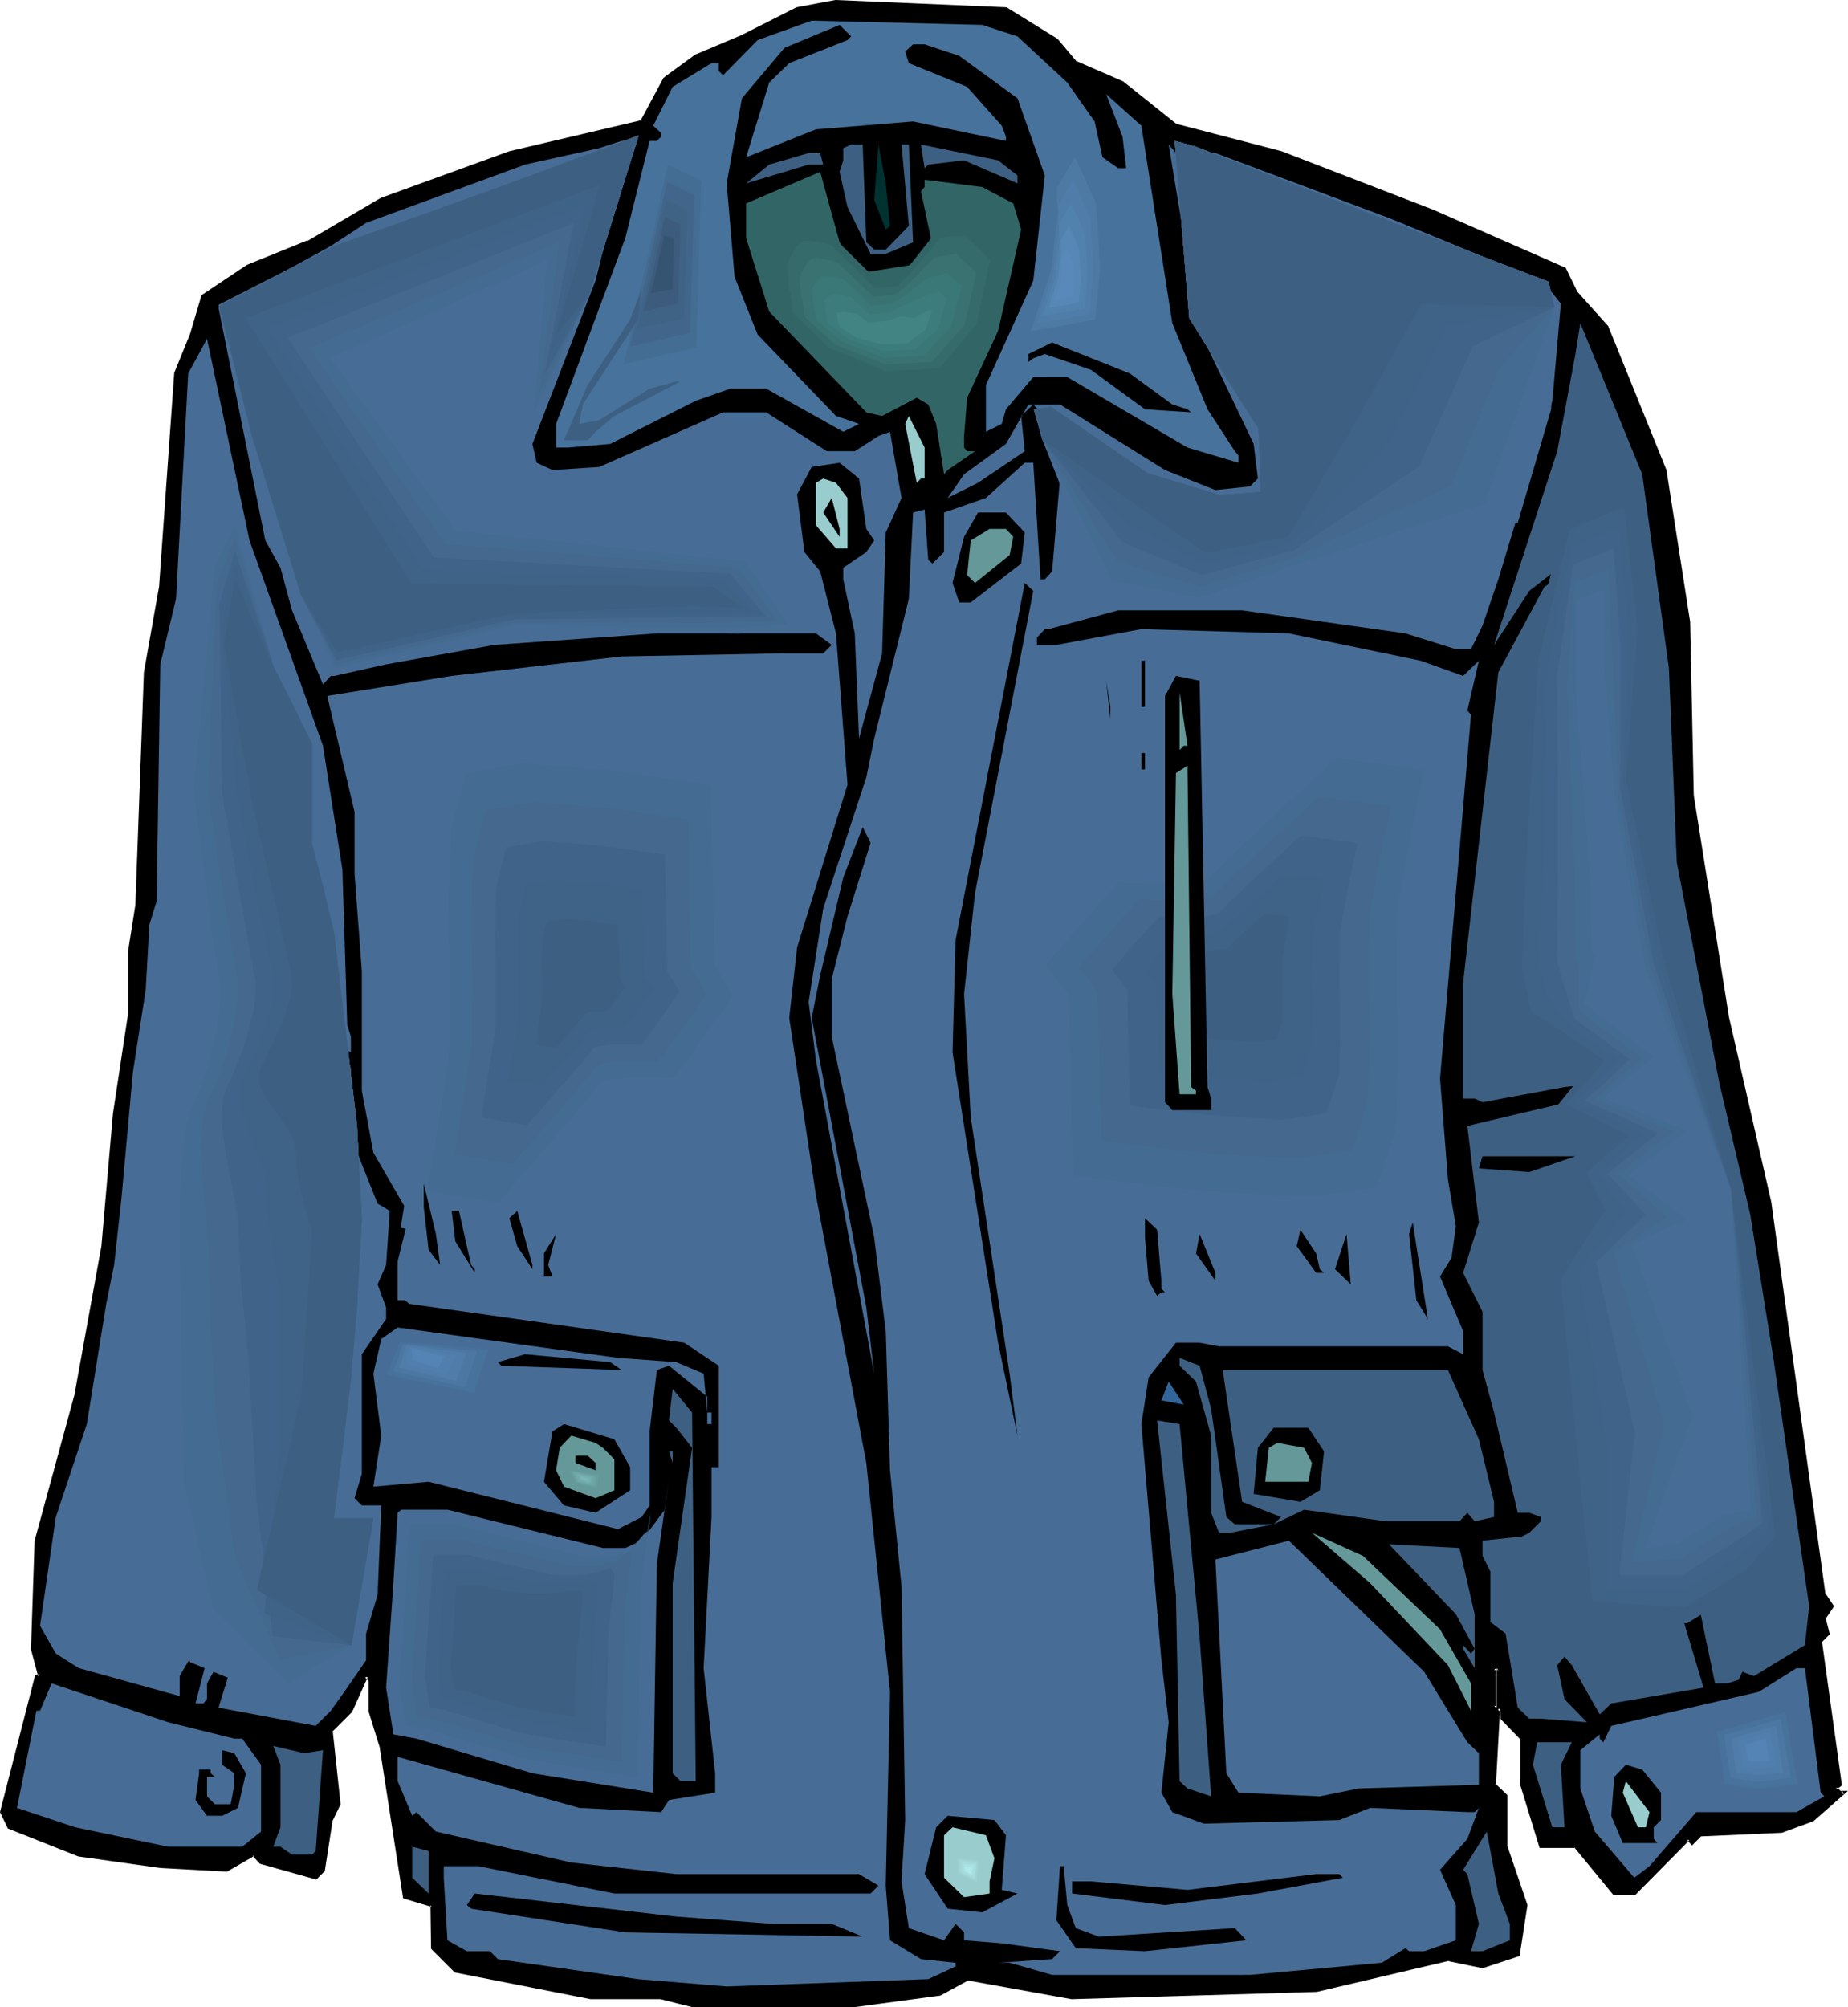 <?xml version="1.0" encoding="UTF-8" standalone="no"?>
<svg
   version="1.0"
   width="130.151mm"
   height="141.297mm"
   id="svg151"
   sodipodi:docname="Jacket - Leather 08.wmf"
   xmlns:inkscape="http://www.inkscape.org/namespaces/inkscape"
   xmlns:sodipodi="http://sodipodi.sourceforge.net/DTD/sodipodi-0.dtd"
   xmlns="http://www.w3.org/2000/svg"
   xmlns:svg="http://www.w3.org/2000/svg">
  <sodipodi:namedview
     id="namedview151"
     pagecolor="#ffffff"
     bordercolor="#000000"
     borderopacity="0.25"
     inkscape:showpageshadow="2"
     inkscape:pageopacity="0.0"
     inkscape:pagecheckerboard="0"
     inkscape:deskcolor="#d1d1d1"
     inkscape:document-units="mm" />
  <defs
     id="defs1">
    <pattern
       id="WMFhbasepattern"
       patternUnits="userSpaceOnUse"
       width="6"
       height="6"
       x="0"
       y="0" />
  </defs>
  <path
     style="fill:#000000;fill-opacity:1;fill-rule:evenodd;stroke:none"
     d="m 397.697,443.872 v 10.503 h 1.131 V 443.872 Z M 281.184,10.665 l 5.171,6.14 12.443,5.171 14.221,11.472 27.957,7.271 40.238,15.512 35.229,15.35 2.909,6.14 8.403,9.372 15.514,37.972 6.141,40.396 0.97,46.375 9.373,58.978 11.312,49.445 14.544,104.06 2.101,3.07 -2.101,3.07 0.808,4.201 -1.778,1.939 5.171,38.295 -1.131,0.97 1.131,1.131 h 0.97 l -8.242,7.271 -8.403,3.07 -21.654,0.97 -2.101,2.101 -0.97,-1.131 -14.382,14.543 h -5.333 l -10.342,-12.442 h -9.211 l -5.01,-16.482 v -12.28 l -5.333,-5.332 v -2.101 l -0.97,-0.808 -1.131,20.521 3.07,3.07 v 13.411 l 5.333,15.512 -2.101,13.25 -9.373,3.07 -9.211,-1.939 -35.067,8.402 -64.963,1.777 -27.957,-4.848 -7.272,4.04 -22.624,3.07 h -43.309 l -8.242,-2.262 h -18.584 l -36.198,-6.948 -6.141,-6.14 v -11.472 l -7.272,-2.101 -6.302,-40.234 -3.07,-9.372 v -8.241 l -0.97,-0.97 -4.04,9.21 -5.333,5.332 2.101,19.552 -2.101,4.201 -2.101,13.25 -1.939,2.101 -14.544,-4.04 -1.939,-2.101 -7.272,4.04 -17.614,-0.97 -21.654,-3.07 -18.584,-7.271 -2.101,-4.04 9.373,-36.195 h 0.97 l -1.939,-7.271 0.97,-28.762 10.342,-38.295 7.272,-40.073 3.07,-35.225 4.04,-26.661 v -16.643 l 2.101,-12.28 2.262,-61.887 3.878,-22.783 4.202,-56.716 4.202,-10.341 3.07,-10.18 11.797,-8.079 15.998,-6.302 19.554,-11.311 34.098,-12.442 35.229,-8.402 6.141,-11.311 8.242,-6.14 12.282,-5.171 14.706,-7.271 10.342,-1.939 45.248,1.939 z"
     id="path1" />
  <path
     style="fill:#000000;fill-opacity:1;fill-rule:evenodd;stroke:none"
     d="m 397.374,443.549 v 11.149 h 1.778 v -11.149 h -1.778 l 0.323,0.808 h 1.131 l -0.485,-0.485 v 10.503 l 0.485,-0.485 h -1.131 l 0.485,0.485 v -10.503 l -0.485,0.485 z"
     id="path2" />
  <path
     style="fill:#000000;fill-opacity:1;fill-rule:evenodd;stroke:none"
     d="m 280.86,11.149 v -0.162 l 5.333,6.14 12.443,5.332 -0.162,-0.162 14.382,11.472 27.957,7.433 v 0 l 40.238,15.35 v 0 l 35.229,15.35 -0.323,-0.162 3.07,6.14 8.403,9.533 -0.162,-0.162 15.514,38.134 v -0.162 l 6.141,40.234 v 0 l 1.131,46.375 v 0 l 9.211,58.978 v 0 l 11.474,49.606 v -0.162 l 14.382,104.222 2.101,3.232 v -0.485 l -2.101,3.232 0.97,4.363 v -0.485 l -1.939,2.101 5.171,38.457 0.162,-0.323 -1.454,1.293 1.616,1.454 h 1.131 l -0.323,-0.646 -8.242,7.271 0.162,-0.162 -8.242,3.07 v 0 l -21.816,0.97 -2.262,2.262 h 0.646 l -1.293,-1.454 -14.706,14.866 0.323,-0.162 h -5.333 l 0.323,0.323 -10.342,-12.765 h -9.534 l 0.485,0.323 -5.01,-16.482 v 0.162 l -0.162,-12.604 -5.333,-5.332 0.162,0.323 -0.162,-2.262 -1.616,-1.777 -1.293,21.814 3.232,3.232 -0.162,-0.323 v 13.411 l 5.333,15.674 v -0.162 l -1.939,13.25 0.323,-0.323 -9.534,3.07 h 0.323 l -9.373,-2.101 -35.067,8.402 v 0 l -64.963,1.939 v 0 l -27.957,-5.009 -7.434,4.04 h 0.162 l -22.624,3.07 v 0 h -43.309 0.162 l -8.403,-2.101 h -18.584 v 0 l -36.198,-7.11 0.323,0.162 -6.141,-6.14 0.162,0.323 -0.162,-11.796 -7.434,-2.101 0.323,0.323 -6.302,-40.396 v 0 l -3.07,-9.21 v 0 -8.402 l -1.454,-1.616 -4.525,9.857 0.162,-0.162 -5.333,5.494 1.939,19.713 0.162,-0.323 -2.101,4.363 -2.262,13.411 0.162,-0.323 -1.939,2.101 0.485,-0.162 -14.544,-4.04 0.162,0.162 -2.262,-2.262 -7.434,4.201 h 0.162 l -17.614,-1.131 h 0.162 l -21.654,-3.07 v 0 l -18.584,-7.271 0.162,0.323 -1.939,-4.04 v 0.323 l 9.373,-36.195 -0.485,0.323 h 1.616 l -2.101,-7.756 v 0 l 0.97,-28.762 v 0.162 l 10.342,-38.295 v -0.162 l 7.272,-40.073 3.07,-35.225 4.04,-26.661 v -16.643 0 l 2.101,-12.119 v -0.162 l 2.262,-61.887 v 0.162 l 3.878,-22.945 4.04,-56.716 v 0.162 l 4.202,-10.341 h 0.162 l 3.07,-10.341 -0.323,0.323 11.958,-7.918 H 66.094 L 82.254,64.957 V 64.795 L 101.808,53.484 h -0.162 l 34.098,-12.28 35.39,-8.402 6.141,-11.472 -0.162,0.162 8.403,-6.302 h -0.162 l 12.282,-5.009 14.706,-7.433 -0.162,0.162 10.342,-2.101 v 0 l 45.248,2.101 -0.323,-0.162 13.413,8.402 0.646,-0.808 L 267.933,1.939 222.361,0 l -10.342,1.939 -14.706,7.433 -12.282,5.171 -8.403,6.14 -6.141,11.472 0.162,-0.162 -35.067,8.241 -34.259,12.442 -19.554,11.472 V 63.987 L 65.771,70.451 53.651,78.53 50.581,88.871 v 0 l -4.202,10.341 -4.04,56.878 -4.04,22.783 v 0 L 36.037,240.76 v 0 l -1.939,12.28 v 0 16.643 0 l -4.04,26.661 -3.07,35.225 -7.272,40.073 v -0.162 l -10.504,38.457 -0.97,28.924 1.939,7.271 0.485,-0.646 -1.293,0.162 L 0,482.167 l 2.101,4.363 18.746,7.433 21.816,3.07 v 0 l 17.776,0.97 7.272,-4.201 h -0.485 l 1.939,2.101 15.029,4.201 2.262,-2.262 2.101,-13.573 v 0.162 l 2.101,-4.363 -2.101,-19.552 -0.162,0.323 5.333,-5.332 4.202,-9.372 -0.808,0.162 0.97,0.97 v -0.323 8.402 l 2.909,9.372 v -0.162 l 6.302,40.558 7.595,2.262 -0.323,-0.485 0.162,11.634 6.302,6.302 36.198,7.11 h 18.746 -0.162 l 8.403,2.101 h 43.309 v 0 l 22.786,-3.07 7.434,-4.04 h -0.323 l 27.795,5.009 65.286,-1.939 35.067,-8.241 h -0.323 l 9.373,1.939 9.858,-3.232 2.101,-13.573 -5.333,-15.674 v 0.162 -13.735 l -3.232,-3.07 0.162,0.323 1.131,-20.521 -0.808,0.323 0.97,0.808 -0.162,-0.323 0.162,2.262 5.333,5.494 -0.162,-0.323 v 12.28 l 5.171,16.805 h 9.534 l -0.323,-0.162 10.504,12.765 h 5.656 L 449.732,489.6 h -0.646 l 1.293,1.454 2.424,-2.424 h -0.323 l 21.816,-0.97 8.403,-3.07 9.211,-8.079 h -2.101 l 0.323,0.162 -1.293,-1.131 v 0.646 l 1.454,-1.131 -5.333,-38.457 v 0.323 l 2.101,-2.101 -1.131,-4.363 v 0.323 l 2.262,-3.393 -2.262,-3.393 V 424.32 L 471.548,320.26 v -0.162 l -11.312,-49.445 v 0 l -9.373,-58.978 v 0.162 l -0.97,-46.375 v 0 l -6.302,-40.396 -15.514,-38.295 -8.403,-9.372 0.162,0.162 -3.07,-6.302 -35.39,-15.512 v 0 L 341.137,40.234 v 0 l -27.957,-7.271 0.162,0.162 L 298.96,21.652 286.678,16.32 v 0.162 l -5.171,-6.14 z"
     id="path3" />
  <path
     style="fill:#47729b;fill-opacity:1;fill-rule:evenodd;stroke:none"
     d="m 270.841,9.695 13.251,12.28 7.272,10.341 2.101,9.533 4.202,2.909 h 2.101 l -0.97,-8.402 -4.363,-11.311 9.373,8.402 8.242,52.515 9.373,22.945 7.272,11.149 0.97,1.131 v 1.939 l -13.574,-4.04 -31.997,-18.744 h -9.05 l -7.272,8.564 -1.131,3.878 -4.202,2.101 v -12.442 l 12.605,-27.792 3.07,-27.954 -7.272,-20.521 -15.514,-11.311 -9.211,-3.07 h -3.07 l -2.101,1.939 0.97,3.07 15.514,6.302 9.211,10.341 1.131,2.909 v 1.131 l -24.725,-5.171 -25.856,2.101 -18.584,7.433 6.141,-19.875 5.333,-5.171 15.514,-6.14 0.97,-0.97 -3.07,-3.07 -14.706,6.14 -11.312,13.411 -4.04,22.622 2.101,24.884 6.141,15.35 20.846,21.652 6.141,2.101 -4.202,2.101 -20.523,-11.472 h -9.534 l -9.211,3.232 -22.786,11.472 -11.312,0.97 h -3.07 v -6.302 l 18.422,-49.445 6.464,-25.853 h 1.939 l 1.131,-1.131 V 35.387 l -2.101,-1.939 5.171,-10.341 10.342,-6.302 h 1.939 v 2.101 l 1.131,1.131 9.211,-9.372 14.382,-5.171 45.41,1.131 z"
     id="path4" />
  <path
     style="fill:#476d96;fill-opacity:1;fill-rule:evenodd;stroke:none"
     d="m 158.529,74.652 -16.806,43.466 1.131,5.009 4.202,1.939 12.443,-0.808 32.966,-14.543 h 11.474 l 16.16,10.341 h 7.434 l 6.302,-4.04 3.07,-1.131 3.07,17.613 -4.202,9.21 -0.97,32.155 -6.141,22.622 -1.131,-27.954 -3.07,-14.381 v -3.07 l 6.141,-4.201 2.101,-3.07 -2.101,-3.07 -1.939,-13.411 -5.171,-4.201 -7.434,1.131 -3.878,7.271 1.939,15.35 4.202,5.171 4.202,16.482 3.07,40.234 -13.413,43.305 -2.101,18.744 7.11,47.183 13.413,71.259 6.302,60.917 -1.131,51.545 1.131,14.543 8.242,5.009 9.211,0.97 v 0.97 l -7.272,3.393 -53.651,1.939 -23.594,-1.939 -37.33,-5.332 -2.101,-2.101 h -6.141 l -5.171,-2.909 -0.97,-16.643 v -3.07 h 9.211 l 36.198,7.271 h 68.195 l 2.101,-2.101 -5.171,-3.07 H 180.022 l -27.957,-3.07 -36.037,-8.241 -5.171,-5.171 -1.131,0.97 -3.878,-9.21 v -6.463 l 48.318,13.573 21.816,1.131 2.101,-3.232 12.282,-1.939 v -5.171 l -3.07,-27.954 2.101,-40.234 v -13.25 h 1.939 v -26.985 l -9.211,-6.14 -73.205,-10.341 -1.131,-0.97 h -1.939 V 335.61 l 3.07,-12.442 -9.534,-16.482 -3.07,-16.482 v -31.832 l -1.939,-25.853 v -16.482 l -7.272,-30.863 33.128,-5.332 45.248,-5.171 42.339,-0.808 h 11.312 l 2.262,-2.262 -4.202,-3.07 H 174.851 l -43.309,3.07 -28.765,5.171 -13.736,3.07 h -0.97 l -2.101,2.262 -8.242,-19.713 -3.07,-11.311 -4.04,-7.271 -12.443,-61.887 29.896,-16.482 9.373,-6.14 42.339,-15.512 19.715,-4.363 5.979,-1.939 h 2.262 z"
     id="path5" />
  <path
     style="fill:#3d6082;fill-opacity:1;fill-rule:evenodd;stroke:none"
     d="m 230.603,64.472 2.101,1.939 h 3.07 l 6.141,-6.302 -1.939,-21.652 h 1.939 l 1.131,26.015 -7.272,3.07 h -4.04 l -6.141,-12.442 -2.101,-9.372 0.97,-3.07 v -3.232 l 2.101,-0.97 h 3.07 z"
     id="path6" />
  <path
     style="fill:#003232;fill-opacity:1;fill-rule:evenodd;stroke:none"
     d="m 236.905,60.109 -1.131,0.97 -3.07,-7.918 1.131,-14.704 1.939,10.341 z"
     id="path7" />
  <path
     style="fill:#3d6082;fill-opacity:1;fill-rule:evenodd;stroke:none"
     d="m 270.841,46.698 v 2.101 l -14.221,-6.14 -9.534,1.131 -0.97,0.97 -0.97,-6.302 20.523,4.201 z"
     id="path8" />
  <path
     style="fill:#476d96;fill-opacity:1;fill-rule:evenodd;stroke:none"
     d="m 323.523,40.719 46.218,17.29 35.39,14.543 7.11,4.201 3.232,4.04 -2.262,25.853 -14.382,47.506 -4.202,12.28 -3.07,6.302 h -4.04 l -13.413,-4.201 -43.47,-6.14 h -32.966 l -18.584,5.009 h -0.97 l -2.101,2.262 v 1.939 h 5.171 l 22.624,-4.201 39.269,1.131 35.067,7.271 11.312,4.04 4.202,-4.04 -3.07,13.25 0.97,1.131 -8.242,96.789 2.101,26.823 2.101,12.442 -1.131,8.402 -3.07,5.009 6.141,14.543 v 6.14 l -4.04,-2.101 h -60.923 l -5.171,-0.97 h -6.302 l -7.272,9.21 -1.939,12.442 5.333,62.856 1.939,16.482 -1.939,18.744 2.909,5.171 8.403,3.07 36.037,-0.97 8.242,-3.232 25.856,1.131 h 1.939 l 1.131,-1.131 -3.07,8.241 -7.272,8.241 4.202,9.372 v 9.372 l -8.403,2.909 h -4.04 l -0.97,-0.808 -6.302,3.878 -35.067,3.232 H 280.052 L 268.74,522.24 h -3.07 l 14.382,-0.97 2.101,-2.101 -15.514,-2.101 -10.019,-0.808 v -2.101 l -2.262,-2.262 -3.07,4.363 -9.373,-3.232 -1.939,-12.442 0.97,-16.32 -0.97,-62.048 -3.07,-31.024 -1.131,-37.003 -3.07,-24.884 -11.312,-53.484 v -15.35 l 4.202,-16.643 6.141,-19.552 -2.101,-4.201 -5.171,13.411 -6.141,26.015 -2.262,11.311 14.544,77.076 2.101,17.613 -15.514,-83.377 -1.939,-15.512 3.878,-24.884 11.474,-34.902 2.101,-10.341 9.211,-37.164 1.131,-22.945 3.07,-0.808 0.97,13.411 1.131,0.97 3.07,-3.07 v -10.503 l 11.15,-3.878 10.342,-9.372 h 2.262 l 1.939,31.024 h 1.131 l 1.939,-2.101 2.101,-24.722 -5.171,-16.643 v -0.97 l -1.939,-2.101 -3.232,3.07 0.97,9.372 -12.443,8.402 -8.08,4.04 4.363,-6.302 11.15,-8.079 5.979,-10.503 h 8.403 l 27.957,17.451 13.413,5.332 9.211,-0.97 2.101,-2.101 -1.131,-9.21 -14.382,-30.055 -8.242,-49.606 1.939,2.262 z"
     id="path9" />
  <path
     style="fill:#476d96;fill-opacity:1;fill-rule:evenodd;stroke:none"
     d="m 276.659,265.644 1.454,56.554 37.491,4.524 35.39,2.101 22.301,-2.909 5.818,-18.259 v -0.323 -0.485 -1.131 -0.808 l 0.162,-0.808 v -0.97 l 0.162,-2.262 v -2.424 l 0.162,-2.747 0.162,-3.07 0.162,-5.979 v -2.909 l 0.162,-2.747 v -5.009 l -0.162,-1.131 v -0.97 -0.808 l -0.162,-0.646 v -0.808 -0.808 l -0.162,-1.131 v -0.97 -2.424 l -0.162,-2.585 v -5.817 l 0.162,-5.979 v -2.909 -2.747 l 0.162,-2.585 v -2.262 -0.808 -1.777 -0.646 -1.131 l 8.08,-42.012 -27.149,-3.716 h -0.162 l -0.323,0.323 -0.485,0.485 -0.646,0.646 -0.808,0.646 -0.97,0.97 -1.131,0.97 -1.131,1.131 -1.454,1.293 -1.293,1.293 -1.616,1.454 -1.616,1.454 -3.232,3.07 -3.555,3.232 -6.949,6.625 -3.394,2.909 -1.454,1.616 -1.454,1.293 -1.454,1.454 -1.293,1.131 -1.131,1.131 -0.97,0.97 -0.808,0.97 -0.808,0.646 -0.485,0.646 -0.485,0.323 -0.323,0.323 -0.485,0.323 -0.485,0.323 -0.808,0.323 -0.808,0.162 -0.808,0.323 -2.101,0.323 -2.262,0.162 -2.424,0.162 -5.333,0.323 h -7.272 l -2.101,-0.162 h -1.778 l -0.646,-0.162 h -1.131 -0.323 -0.323 l -22.786,25.692 z"
     id="path10" />
  <path
     style="fill:#446b91;fill-opacity:1;fill-rule:evenodd;stroke:none"
     d="m 284.416,264.836 0.646,24.076 0.646,23.914 15.998,1.939 15.837,1.939 30.219,1.777 9.373,-1.293 9.373,-1.131 2.424,-7.756 2.586,-7.918 v -0.646 -0.323 -0.646 l 0.162,-0.646 v -1.454 l 0.162,-1.939 v -2.101 l 0.162,-2.424 v -2.424 l 0.162,-5.171 v -2.424 l 0.162,-2.424 v -2.262 l -0.162,-1.939 v -1.777 -0.646 -0.646 l -0.162,-0.646 v -0.808 l -0.162,-1.616 v -2.101 -2.101 -5.009 -5.171 -2.424 l 0.162,-2.424 v -2.101 -1.939 -2.101 l 0.162,-0.646 v -0.97 l 3.394,-17.774 3.394,-17.774 -11.474,-1.616 -11.635,-1.616 h -0.162 l -0.162,0.323 -0.485,0.323 -0.646,0.646 -0.646,0.485 -0.808,0.808 -0.97,0.808 -0.97,1.131 -1.131,0.97 -1.293,1.131 -2.586,2.424 -2.909,2.585 -2.909,2.747 -5.979,5.655 -2.747,2.585 -2.586,2.424 -1.131,1.131 -1.131,1.131 -0.97,0.808 -0.808,0.97 -0.808,0.646 -0.646,0.646 -0.485,0.485 -0.323,0.485 -0.162,0.162 -0.97,0.646 -0.646,0.162 -1.293,0.323 -1.778,0.323 -1.939,0.162 -2.101,0.162 -4.525,0.162 h -4.202 l -2.101,-0.162 h -1.616 -1.454 l -1.131,-0.162 h -0.485 -0.485 l -9.696,10.988 -9.696,10.988 3.07,4.04 z"
     id="path11" />
  <path
     style="fill:#44688e;fill-opacity:1;fill-rule:evenodd;stroke:none"
     d="m 292.172,264.029 1.131,39.427 13.09,1.616 13.251,1.616 12.282,0.808 12.443,0.646 7.757,-0.97 3.878,-0.485 3.878,-0.646 4.04,-12.765 v -0.485 l 0.162,-0.323 v -1.131 -1.131 l 0.162,-1.616 v -1.777 -1.939 l 0.162,-1.939 v -4.201 l 0.162,-2.101 v -5.494 l -0.162,-1.293 v -1.131 -1.131 l -0.162,-1.454 v -1.616 -10.18 -1.939 -1.939 l 0.162,-1.777 V 245.77 244.8 243.992 l 2.747,-14.704 3.07,-14.704 -19.23,-2.585 v 0 l -0.323,0.323 -0.323,0.323 -0.485,0.323 -0.485,0.646 -0.808,0.646 -0.646,0.646 -0.97,0.808 -1.778,1.777 -2.262,1.939 -2.424,2.262 -2.424,2.262 -4.848,4.524 -2.262,2.101 -2.101,1.939 -0.97,0.97 -0.808,0.97 -0.97,0.646 -0.646,0.808 -0.646,0.646 -0.485,0.485 -0.323,0.323 -0.323,0.323 -0.323,0.323 -0.323,0.162 -0.808,0.323 -1.293,0.323 -1.293,0.162 -1.616,0.323 h -1.778 l -3.555,0.162 h -3.717 -1.454 -1.454 l -1.293,-0.162 h -0.808 -0.646 -0.162 l -15.998,18.097 2.586,3.232 z"
     id="path12" />
  <path
     style="fill:#3f6389;fill-opacity:1;fill-rule:evenodd;stroke:none"
     d="m 300.091,263.221 0.323,15.674 0.485,15.35 10.342,1.131 10.342,1.293 9.696,0.646 9.534,0.646 6.141,-0.808 6.141,-0.97 1.616,-5.009 1.616,-5.009 v -0.162 l 0.162,-0.485 v -0.808 -0.97 -1.293 -1.293 l 0.162,-3.07 0.162,-3.232 v -3.232 -1.454 -1.293 -1.131 -0.808 l -0.162,-0.97 v -1.131 -1.293 l -0.162,-1.454 v -3.232 l 0.162,-3.232 v -3.07 -1.454 -2.262 l 0.162,-0.808 v -0.646 l 2.101,-11.472 2.424,-11.634 -7.595,-0.97 -7.434,-0.97 -0.162,0.162 v 0 l -0.323,0.323 -0.323,0.323 -0.485,0.485 -0.646,0.323 -1.293,1.293 -1.454,1.454 -1.778,1.616 -1.778,1.616 -1.939,1.777 -3.878,3.555 -1.778,1.777 -1.616,1.616 -1.454,1.293 -0.646,0.646 -0.646,0.646 -0.323,0.485 -0.485,0.323 -0.323,0.323 -0.162,0.323 -0.485,0.323 -0.646,0.162 -0.97,0.323 -1.131,0.162 -1.293,0.162 h -1.293 l -2.909,0.162 h -4.04 -1.131 -0.97 l -0.646,-0.162 h -0.646 l -6.464,6.948 -6.141,7.271 1.939,2.585 z"
     id="path13" />
  <path
     style="fill:#3f6387;fill-opacity:1;fill-rule:evenodd;stroke:none"
     d="m 307.848,262.251 0.162,11.472 0.485,11.311 7.434,0.808 7.595,0.97 6.949,0.323 7.11,0.485 4.525,-0.646 4.363,-0.646 1.131,-3.555 1.293,-3.555 v -0.646 -0.485 -0.808 -0.808 -0.97 l 0.162,-2.262 v -2.424 l 0.162,-2.424 v -2.747 l -0.162,-0.646 v -0.646 -1.777 l -0.162,-0.97 v -2.424 l 0.162,-2.424 v -4.04 -0.808 -0.97 l 3.394,-16.805 -10.989,-1.616 -0.162,0.162 h -0.162 l -0.162,0.162 -0.162,0.323 -0.808,0.646 -0.808,0.97 -1.131,0.97 -1.293,1.131 -2.747,2.585 -2.747,2.585 -1.293,1.293 -1.293,1.131 -0.97,0.97 -0.97,0.808 -0.646,0.808 -0.162,0.162 -0.162,0.162 -0.323,0.162 -0.485,0.323 h -0.646 l -0.808,0.162 -1.939,0.162 -2.101,0.162 h -1.939 l -0.97,-0.162 h -1.454 -0.646 -0.485 l -9.05,10.341 1.454,1.939 z"
     id="path14" />
  <path
     style="fill:#3d6082;fill-opacity:1;fill-rule:evenodd;stroke:none"
     d="m 315.604,261.443 0.485,14.381 9.373,0.97 8.726,0.485 5.656,-0.646 1.454,-4.686 v -0.323 -0.323 -0.485 l 0.162,-1.131 v -1.454 -4.686 -0.323 -0.323 l -0.162,-0.646 v -5.494 l 0.162,-1.131 v -1.131 l 1.939,-10.665 -6.787,-0.808 v 0 l -0.323,0.323 -0.485,0.323 -0.485,0.646 -0.808,0.646 -0.808,0.646 -1.616,1.616 -1.778,1.616 -1.616,1.454 -0.646,0.646 -0.485,0.485 -0.485,0.485 -0.162,0.162 -0.162,0.162 -0.323,0.162 -0.97,0.162 -1.293,0.162 -1.293,0.162 h -2.262 l -0.485,-0.162 h -0.646 l -5.656,6.463 z"
     id="path15" />
  <path
     style="fill:#476d96;fill-opacity:1;fill-rule:evenodd;stroke:none"
     d="m 196.505,256.111 -1.293,-56.554 -30.219,-4.524 -28.603,-2.262 -17.776,3.07 -4.848,18.421 v 0.646 0.485 0.646 0.808 0.808 l -0.162,0.97 v 2.262 l -0.162,2.585 v 2.747 l -0.162,2.909 -0.162,5.979 v 2.909 2.909 2.585 2.424 1.939 0.97 l 0.162,0.646 v 0.808 0.808 l 0.162,0.97 v 0.97 2.424 2.585 5.817 5.979 2.909 2.747 2.585 l -0.162,2.262 v 2.585 0.646 1.131 l -6.626,42.012 22.139,3.555 v 0 l 0.323,-0.323 0.323,-0.485 0.485,-0.485 0.646,-0.808 0.808,-0.97 0.97,-0.97 0.97,-1.131 1.131,-1.293 1.131,-1.293 2.424,-2.909 2.747,-3.07 2.909,-3.232 5.656,-6.463 2.586,-3.07 1.131,-1.454 1.293,-1.454 1.131,-1.293 0.97,-1.293 0.97,-1.131 0.808,-0.97 0.646,-0.808 0.646,-0.808 0.323,-0.485 0.323,-0.485 0.323,-0.323 0.323,-0.323 0.485,-0.323 0.646,-0.162 1.293,-0.485 1.778,-0.323 1.778,-0.323 1.939,-0.162 4.202,-0.162 h 5.979 l 1.616,0.162 h 1.454 l 1.131,0.162 h 0.323 0.323 0.162 l 18.422,-25.692 z"
     id="path16" />
  <path
     style="fill:#446b91;fill-opacity:1;fill-rule:evenodd;stroke:none"
     d="m 190.203,256.919 -0.485,-24.076 -0.485,-24.076 -25.856,-3.716 -12.12,-0.97 -12.12,-0.97 -7.595,1.293 -7.595,1.293 -4.04,15.512 v 0.646 0.485 1.131 l -0.162,1.616 v 1.939 l -0.162,2.101 v 2.262 2.585 l -0.162,5.009 v 2.585 l -0.162,2.424 v 4.201 l 0.162,1.777 v 0.646 0.646 l 0.162,0.646 v 0.808 1.616 2.101 12.28 2.424 2.262 2.262 3.393 l -0.162,0.646 v 1.616 l -2.747,17.774 -2.909,17.774 9.373,1.616 9.534,1.454 v 0 l 0.162,-0.323 0.485,-0.323 0.323,-0.485 0.646,-0.646 0.646,-0.808 0.808,-0.808 0.808,-0.97 0.808,-1.131 1.131,-1.131 2.101,-2.424 2.262,-2.585 2.424,-2.747 4.686,-5.655 2.262,-2.585 2.101,-2.424 0.97,-1.131 0.808,-0.97 0.808,-0.97 0.646,-0.97 0.646,-0.646 0.485,-0.646 0.323,-0.485 0.323,-0.485 0.162,-0.162 0.323,-0.323 0.97,-0.323 1.131,-0.323 1.454,-0.323 1.616,-0.162 1.616,-0.162 3.555,-0.162 h 5.171 l 1.293,0.162 h 1.293 0.808 0.646 0.162 l 15.675,-21.814 z"
     id="path17" />
  <path
     style="fill:#44688e;fill-opacity:1;fill-rule:evenodd;stroke:none"
     d="m 183.901,257.727 -0.485,-19.875 -0.323,-19.713 -10.504,-1.616 -10.666,-1.454 -10.019,-0.808 -10.019,-0.808 -12.443,2.101 -1.778,6.463 -1.616,6.463 v 0.485 0.323 1.131 l -0.162,1.293 v 1.454 l -0.162,1.777 v 1.939 1.939 l -0.162,4.201 v 7.594 1.293 l 0.162,1.131 v 1.131 1.454 1.616 l 0.162,1.939 v 4.04 l -0.162,4.201 v 3.878 1.777 2.909 0.97 0.808 l -4.686,29.247 15.352,2.585 v 0 l 0.323,-0.162 0.162,-0.323 0.485,-0.485 0.323,-0.485 0.646,-0.646 0.646,-0.808 0.646,-0.646 1.616,-1.777 1.778,-2.101 1.939,-2.101 1.939,-2.262 3.878,-4.524 1.939,-2.262 1.616,-1.939 1.454,-1.777 0.646,-0.808 0.646,-0.646 0.485,-0.646 0.323,-0.485 0.323,-0.323 0.323,-0.323 0.323,-0.485 0.808,-0.323 0.97,-0.323 1.131,-0.162 1.293,-0.323 h 1.454 l 2.909,-0.162 h 2.909 1.293 1.131 l 0.97,0.162 h 0.808 0.485 0.162 l 6.464,-8.887 6.464,-9.049 -2.101,-3.393 z"
     id="path18" />
  <path
     style="fill:#3f6389;fill-opacity:1;fill-rule:evenodd;stroke:none"
     d="m 177.598,258.535 -0.323,-15.512 -0.323,-15.674 -8.403,-1.131 -8.242,-1.131 -7.918,-0.646 -7.757,-0.646 -5.01,0.808 -4.848,0.808 -2.586,10.18 v 0.646 l -0.162,0.808 v 0.97 1.293 l -0.162,1.293 v 3.07 3.393 l -0.162,3.07 v 3.878 l 0.162,0.97 v 0.808 1.131 1.293 8.079 3.07 2.585 0.97 1.454 l -1.939,11.472 -1.778,11.472 6.141,1.131 5.979,0.97 h 0.162 v -0.162 l 0.323,-0.323 0.323,-0.323 0.646,-0.808 1.131,-1.293 1.293,-1.454 1.293,-1.454 1.454,-1.777 1.616,-1.777 3.07,-3.555 1.454,-1.616 1.454,-1.616 1.131,-1.293 0.97,-1.293 0.323,-0.485 0.323,-0.323 0.323,-0.323 v -0.323 l 0.485,-0.323 0.485,-0.323 0.808,-0.162 0.97,-0.162 0.97,-0.162 1.131,-0.162 h 2.262 4.202 0.808 l 0.646,0.162 h 0.485 l 5.01,-7.11 5.01,-7.11 -1.454,-2.585 z"
     id="path19" />
  <path
     style="fill:#3f6387;fill-opacity:1;fill-rule:evenodd;stroke:none"
     d="m 171.296,259.504 -0.162,-11.472 -0.323,-11.311 -12.12,-1.616 -5.656,-0.485 -5.818,-0.485 -3.394,0.646 -3.717,0.485 -0.97,3.716 -0.808,3.716 v 0.485 l -0.162,0.485 v 0.808 0.808 1.131 l -0.162,2.101 v 2.424 2.424 2.747 0.646 0.646 1.777 l 0.162,0.97 v 4.686 l -0.162,2.424 v 1.777 0.808 0.97 l -1.293,8.402 -1.293,8.402 4.363,0.646 4.363,0.808 0.162,-0.162 0.323,-0.485 0.646,-0.646 0.808,-0.808 0.808,-0.97 1.131,-1.131 2.101,-2.585 2.262,-2.585 1.131,-1.293 0.97,-1.131 0.808,-0.97 0.808,-0.808 0.323,-0.646 0.323,-0.485 0.323,-0.162 0.485,-0.323 0.485,-0.162 0.646,-0.162 h 1.454 l 1.778,-0.162 h 1.616 l 1.454,0.162 h 0.485 0.323 0.485 l 7.434,-10.341 -1.131,-1.777 z"
     id="path20" />
  <path
     style="fill:#3d6082;fill-opacity:1;fill-rule:evenodd;stroke:none"
     d="m 164.993,260.312 -0.323,-14.219 -7.595,-1.131 -6.949,-0.485 -4.525,0.646 -1.293,4.686 v 0.646 0.485 1.131 l -0.162,1.454 v 2.909 1.293 0.808 0.323 l 0.162,0.646 v 5.655 l -0.162,1.131 v 1.131 l -1.616,10.503 5.494,0.97 0.162,-0.162 0.162,-0.323 0.485,-0.323 0.485,-0.646 0.485,-0.646 0.646,-0.646 1.293,-1.616 1.454,-1.616 1.293,-1.454 0.485,-0.646 0.485,-0.485 0.323,-0.323 0.162,-0.323 0.162,-0.162 0.323,-0.162 0.646,-0.162 0.97,-0.162 h 1.131 1.939 0.485 0.323 l 4.525,-6.463 z"
     id="path21" />
  <path
     style="fill:#3d6082;fill-opacity:1;fill-rule:evenodd;stroke:none"
     d="m 219.129,43.789 h -3.878 l -16.645,5.009 6.141,-5.009 10.504,-3.07 h 3.07 z"
     id="path22" />
  <path
     style="fill:#326666;fill-opacity:1;fill-rule:evenodd;stroke:none"
     d="m 226.563,69.481 3.07,3.07 12.282,-1.939 3.232,-2.101 3.07,-3.07 -3.07,-14.543 0.97,-1.131 v -1.939 l 15.352,1.939 8.242,4.363 2.101,6.948 -6.141,26.985 -8.242,17.774 -0.808,10.18 v 3.07 l 0.808,0.97 h 2.101 l -7.272,5.009 -0.97,1.131 -2.101,-13.411 -2.101,-5.171 -3.07,-1.777 -9.211,4.848 -4.202,-0.97 -25.856,-26.823 -6.141,-19.552 v -9.21 l 19.715,-8.402 5.171,18.744 z"
     id="path23" />
  <path
     style="fill:#3d6082;fill-opacity:1;fill-rule:evenodd;stroke:none"
     d="m 444.238,177.743 2.101,51.707 11.312,58.655 8.242,35.064 6.141,38.134 9.534,66.088 -1.131,10.341 -13.574,8.241 -3.07,-1.131 -0.97,2.101 -3.07,0.97 h -3.232 l -4.04,-19.39 -2.101,-2.101 -3.07,2.101 6.141,20.521 -24.563,4.201 -3.07,2.909 -7.434,-13.088 -1.939,-2.262 -1.939,2.262 1.939,9.049 5.979,6.14 -12.282,-0.97 h -3.07 l -3.07,-2.909 -3.232,-19.713 -4.04,-3.07 V 418.18 l -2.101,-4.201 v -4.04 l 10.504,-1.131 1.939,-0.97 3.07,-3.07 v -1.131 l -3.07,-1.131 h -3.07 l -6.302,-26.661 -3.07,-11.311 v -15.512 l -5.171,-10.341 4.202,-13.411 -3.07,-25.692 30.866,-7.271 5.333,-3.07 0.97,-1.131 -11.312,1.131 -21.816,4.04 -2.101,-0.97 h -3.07 v -30.863 l 9.373,-82.57 12.282,-22.783 3.394,-1.939 3.07,-3.07 -1.131,-1.131 -9.373,7.271 -9.373,14.381 16.806,-51.545 4.848,-25.853 1.293,-8.241 16.483,40.234 z"
     id="path24" />
  <path
     style="fill:#476d96;fill-opacity:1;fill-rule:evenodd;stroke:none"
     d="m 85.971,198.425 5.171,32.963 1.293,41.366 0.97,3.07 v 4.201 l -6.302,-3.232 -6.141,-5.009 -18.584,-5.171 -0.97,1.131 v 1.939 l 8.08,5.171 14.544,3.07 -19.554,-2.101 -14.382,-7.11 -3.232,3.07 15.514,9.21 31.027,3.07 v 13.25 l -6.302,-3.07 h -4.04 l -1.131,1.131 2.101,1.939 -0.97,-0.97 -1.131,-3.07 -24.725,-2.101 H 53.005 l -0.97,1.131 v 3.07 l 3.07,1.939 h 17.614 l 20.685,5.171 7.11,17.774 3.232,1.939 -0.97,14.381 -2.262,5.171 2.262,6.14 v 3.07 l -6.464,9.372 v 31.832 l -1.939,6.463 1.939,1.939 h 5.171 l -0.97,23.753 -3.07,10.341 v 7.11 l -5.01,7.271 -4.363,6.14 -4.04,4.04 -25.856,-4.848 3.232,-10.503 1.939,-2.101 -0.97,-0.97 h -3.232 l -4.04,7.11 v 4.201 l -0.97,1.131 h -2.101 l 4.04,-15.512 2.101,-3.07 -0.97,-1.131 h -2.101 l -7.272,12.442 v 5.332 l -26.826,-7.433 -6.141,-3.878 -4.202,-7.433 4.202,-28.924 8.242,-24.722 5.171,-31.994 2.101,-10.341 1.939,-17.613 3.07,-33.771 3.394,-21.814 0.97,-17.29 1.939,-6.302 0.97,-63.018 4.202,-17.451 3.232,-59.948 5.01,-9.21 11.312,53.646 z"
     id="path25" />
  <path
     style="fill:#000000;fill-opacity:1;fill-rule:evenodd;stroke:none"
     d="m 312.049,107.615 4.04,1.293 0.97,0.808 -12.282,-0.808 -14.382,-10.503 -12.282,-4.201 -3.07,1.131 -1.293,0.97 v -2.101 l 6.302,-3.07 20.685,8.241 z"
     id="path26" />
  <path
     style="fill:#99cccc;fill-opacity:1;fill-rule:evenodd;stroke:none"
     d="m 246.117,127.328 h -0.97 l -1.131,1.131 -3.07,-15.674 0.97,-2.101 4.202,8.402 z"
     id="path27" />
  <path
     style="fill:#99cccc;fill-opacity:1;fill-rule:evenodd;stroke:none"
     d="m 225.593,132.499 v 13.411 h -3.07 l -5.333,-6.14 v -11.311 l 1.939,-1.131 3.394,1.131 z"
     id="path28" />
  <path
     style="fill:#000000;fill-opacity:1;fill-rule:evenodd;stroke:none"
     d="m 223.493,142.84 -4.363,-6.463 2.262,-3.878 2.101,8.241 z"
     id="path29" />
  <path
     style="fill:#000000;fill-opacity:1;fill-rule:evenodd;stroke:none"
     d="m 272.78,141.709 -0.97,8.241 -13.413,10.341 h -3.07 l -1.778,-5.171 3.07,-12.28 3.717,-6.463 h 7.434 z"
     id="path30" />
  <path
     style="fill:#659999;fill-opacity:1;fill-rule:evenodd;stroke:none"
     d="m 269.71,142.84 -0.97,4.848 -9.211,7.433 -2.101,-2.101 0.97,-9.21 5.01,-3.07 h 4.363 z"
     id="path31" />
  <path
     style="fill:#000000;fill-opacity:1;fill-rule:evenodd;stroke:none"
     d="m 259.529,237.69 -2.909,26.823 1.778,32.802 10.342,68.189 2.101,16.482 -5.171,-24.722 -12.12,-77.237 0.808,-29.893 18.422,-95.011 2.262,2.101 z"
     id="path32" />
  <path
     style="fill:#000000;fill-opacity:1;fill-rule:evenodd;stroke:none"
     d="m 303.808,175.804 h 0.97 v 12.28 h -0.97 z"
     id="path33" />
  <path
     style="fill:#000000;fill-opacity:1;fill-rule:evenodd;stroke:none"
     d="m 321.422,289.236 0.97,3.07 v 3.07 h -10.342 l -1.939,-2.101 v -108.1 l 2.909,-5.332 6.302,1.293 z"
     id="path34" />
  <path
     style="fill:#000000;fill-opacity:1;fill-rule:evenodd;stroke:none"
     d="m 295.566,191.316 -1.131,-10.18 1.131,6.948 z"
     id="path35" />
  <path
     style="fill:#659999;fill-opacity:1;fill-rule:evenodd;stroke:none"
     d="m 315.12,198.425 -1.131,1.131 v -15.351 l 2.101,14.219 z"
     id="path36" />
  <path
     style="fill:#000000;fill-opacity:1;fill-rule:evenodd;stroke:none"
     d="m 303.808,200.364 h 0.97 v 4.363 h -0.97 z"
     id="path37" />
  <path
     style="fill:#659999;fill-opacity:1;fill-rule:evenodd;stroke:none"
     d="m 318.352,290.205 v 0.97 h -4.363 l -1.939,-26.661 0.97,-58.817 3.07,-1.939 0.97,85.478 z"
     id="path38" />
  <path
     style="fill:#000000;fill-opacity:1;fill-rule:evenodd;stroke:none"
     d="m 407.07,311.857 -13.413,-0.97 0.97,-3.232 h 24.725 z"
     id="path39" />
  <path
     style="fill:#000000;fill-opacity:1;fill-rule:evenodd;stroke:none"
     d="m 117.16,336.58 -3.07,-4.04 -1.293,-11.311 v -6.302 l 3.232,13.411 z"
     id="path40" />
  <path
     style="fill:#000000;fill-opacity:1;fill-rule:evenodd;stroke:none"
     d="m 125.401,336.58 0.97,1.131 v 0.97 l -5.171,-8.402 -0.97,-8.079 h 1.939 z"
     id="path41" />
  <path
     style="fill:#000000;fill-opacity:1;fill-rule:evenodd;stroke:none"
     d="m 141.723,337.711 -4.04,-6.14 -2.101,-7.433 2.101,-1.939 4.04,14.381 z"
     id="path42" />
  <path
     style="fill:#000000;fill-opacity:1;fill-rule:evenodd;stroke:none"
     d="m 309.14,340.781 v 2.101 l 0.97,0.97 h -0.97 l -1.131,0.97 -2.262,-4.04 -0.97,-11.472 v -5.171 l 3.232,3.07 z"
     id="path43" />
  <path
     style="fill:#000000;fill-opacity:1;fill-rule:evenodd;stroke:none"
     d="m 377.012,345.952 -1.939,-17.613 0.97,-3.07 4.04,25.692 z"
     id="path44" />
  <path
     style="fill:#000000;fill-opacity:1;fill-rule:evenodd;stroke:none"
     d="m 351.318,337.711 1.131,0.97 h -2.101 l -5.171,-7.11 0.97,-4.363 4.202,6.302 z"
     id="path45" />
  <path
     style="fill:#000000;fill-opacity:1;fill-rule:evenodd;stroke:none"
     d="m 147.056,339.65 h -2.262 v -6.14 l 3.232,-5.171 -2.101,8.241 z"
     id="path46" />
  <path
     style="fill:#000000;fill-opacity:1;fill-rule:evenodd;stroke:none"
     d="m 323.523,340.781 -5.171,-7.271 0.97,-5.171 4.202,10.341 z"
     id="path47" />
  <path
     style="fill:#000000;fill-opacity:1;fill-rule:evenodd;stroke:none"
     d="m 355.358,337.711 3.07,-9.372 1.131,13.411 z"
     id="path48" />
  <path
     style="fill:#476d96;fill-opacity:1;fill-rule:evenodd;stroke:none"
     d="m 180.022,362.433 7.272,3.07 0.97,10.341 h 1.131 v 3.07 h -1.131 v -7.271 l -10.181,-8.241 -3.232,1.131 -1.939,16.32 v 19.713 l -2.101,3.07 -6.302,3.232 -50.419,-12.604 -14.706,1.293 2.101,-13.573 -2.101,-16.482 2.101,-9.21 4.363,-3.07 58.661,8.079 z"
     id="path49" />
  <path
     style="fill:#000000;fill-opacity:1;fill-rule:evenodd;stroke:none"
     d="m 165.478,364.534 -31.997,-1.131 -0.97,-0.97 7.272,-2.101 22.624,2.101 z"
     id="path50" />
  <path
     style="fill:#3d6082;fill-opacity:1;fill-rule:evenodd;stroke:none"
     d="m 322.392,374.875 4.04,28.762 2.262,1.939 h 10.342 l 1.939,-1.939 -10.342,-4.04 -5.171,-35.064 h 59.954 l 8.242,18.421 4.04,16.643 v 4.04 l -5.171,1.131 -1.939,-2.262 -2.101,2.262 h -19.715 l -21.654,-3.07 -8.08,3.878 -11.635,2.262 h -2.909 l -2.101,-5.332 v -20.521 l -4.04,-14.381 -4.363,-4.201 v -2.101 l 5.333,2.101 z"
     id="path51" />
  <path
     style="fill:#326599;fill-opacity:1;fill-rule:evenodd;stroke:none"
     d="m 309.14,372.613 1.939,-5.009 4.04,6.14 z"
     id="path52" />
  <path
     style="fill:#3d6082;fill-opacity:1;fill-rule:evenodd;stroke:none"
     d="m 185.193,473.926 h -4.04 l -2.101,-2.101 V 421.25 l 5.171,-36.033 -4.202,-5.332 -1.939,-1.939 0.97,-8.402 5.171,6.302 z"
     id="path53" />
  <path
     style="fill:#3d6082;fill-opacity:1;fill-rule:evenodd;stroke:none"
     d="m 319.321,435.631 3.07,42.335 -6.302,-2.101 -2.101,-1.939 -0.97,-49.606 -5.01,-46.375 5.979,0.97 z"
     id="path54" />
  <path
     style="fill:#000000;fill-opacity:1;fill-rule:evenodd;stroke:none"
     d="m 167.741,390.387 v 6.14 l -9.211,5.979 -8.403,-1.939 -5.333,-6.302 2.262,-13.411 3.07,-1.939 13.413,4.04 z"
     id="path55" />
  <path
     style="fill:#000000;fill-opacity:1;fill-rule:evenodd;stroke:none"
     d="m 352.449,386.186 -1.131,10.341 -5.171,3.07 -12.443,-2.101 1.131,-12.28 4.202,-5.332 h 9.211 z"
     id="path56" />
  <path
     style="fill:#659999;fill-opacity:1;fill-rule:evenodd;stroke:none"
     d="m 160.469,385.217 3.07,3.07 v 8.241 l -5.01,2.101 -8.403,-3.07 -2.101,-4.363 0.97,-5.979 3.07,-3.232 6.464,1.939 z"
     id="path57" />
  <path
     style="fill:#659999;fill-opacity:1;fill-rule:evenodd;stroke:none"
     d="m 349.217,389.256 -0.97,5.009 h -11.474 l 0.97,-9.049 2.262,-1.293 7.11,1.293 z"
     id="path58" />
  <path
     style="fill:#3d6082;fill-opacity:1;fill-rule:evenodd;stroke:none"
     d="m 179.053,389.256 -0.97,-3.07 h 0.97 z"
     id="path59" />
  <path
     style="fill:#000000;fill-opacity:1;fill-rule:evenodd;stroke:none"
     d="m 158.529,389.256 v 1.939 l -5.333,-1.939 v -1.939 h 3.232 z"
     id="path60" />
  <path
     style="fill:#476d96;fill-opacity:1;fill-rule:evenodd;stroke:none"
     d="m 173.881,476.996 -32.158,-5.171 -30.866,-9.21 -6.141,-1.131 -1.939,-12.442 1.939,-27.792 1.131,-18.744 0.97,-0.808 h 12.282 l 41.37,10.18 h 5.979 l 4.363,-1.939 6.141,-8.241 1.131,-8.241 -3.232,22.622 z"
     id="path61" />
  <path
     style="fill:#446b91;fill-opacity:1;fill-rule:evenodd;stroke:none"
     d="m 169.68,472.957 -14.221,-2.424 -14.382,-2.262 -6.949,-1.939 -6.949,-2.101 -13.898,-4.201 -2.586,-0.485 -2.747,-0.323 -0.808,-5.494 -0.97,-5.655 0.97,-12.442 0.808,-12.442 0.485,-8.402 0.162,-4.04 0.323,-4.201 0.485,-0.485 0.323,-0.485 h 11.15 l 17.776,4.363 17.614,4.363 h 6.464 l 1.293,-0.485 1.293,-0.485 1.131,-0.323 0.97,-0.323 1.454,-1.616 1.293,-1.454 1.131,-1.293 1.131,-0.97 0.323,-2.424 0.485,-2.262 -2.747,19.713 -0.323,25.207 z"
     id="path62" />
  <path
     style="fill:#44688e;fill-opacity:1;fill-rule:evenodd;stroke:none"
     d="m 165.478,468.756 -12.605,-1.939 -12.605,-1.939 -12.12,-3.716 -12.12,-3.555 -2.424,-0.485 -2.424,-0.323 -0.808,-4.848 -0.808,-4.848 0.808,-10.988 0.808,-10.988 0.485,-7.271 0.323,-7.271 0.485,-0.485 0.323,-0.485 h 9.696 l 7.595,1.939 7.434,1.777 7.272,1.616 7.272,1.616 1.778,0.162 h 1.778 3.232 l 1.778,-0.485 1.454,-0.485 1.131,-0.323 0.97,-0.162 0.646,-0.485 0.485,-0.485 0.97,-0.646 0.485,-0.323 0.323,-0.162 h 0.485 0.485 l 0.162,-0.646 v -0.162 -0.162 l -0.97,8.079 -1.131,8.402 -0.323,20.036 z"
     id="path63" />
  <path
     style="fill:#3f6389;fill-opacity:1;fill-rule:evenodd;stroke:none"
     d="m 161.277,464.716 -10.827,-1.616 -10.827,-1.777 -10.504,-3.07 -10.504,-3.232 -2.101,-0.323 -2.101,-0.323 -0.646,-4.201 -0.646,-4.201 0.646,-9.533 0.646,-9.533 0.485,-6.302 0.323,-6.14 0.162,-0.323 0.485,-0.485 h 8.242 l 6.141,1.454 5.979,1.454 5.818,1.293 5.656,1.293 h 2.101 1.778 1.778 1.616 l 1.131,-0.323 0.808,-0.162 1.778,-0.323 1.293,-0.323 0.97,-0.162 0.485,-0.323 h 0.485 l 0.323,-0.162 h 0.323 l 0.323,0.162 0.162,0.323 0.323,0.646 0.162,0.646 v 0.808 l -0.162,0.808 v 0.97 l -0.323,3.232 -0.485,3.393 -0.646,6.787 -0.162,7.271 -0.162,7.433 -0.323,14.866 z"
     id="path64" />
  <path
     style="fill:#3f6387;fill-opacity:1;fill-rule:evenodd;stroke:none"
     d="m 157.075,460.676 -4.525,-0.646 -4.525,-0.808 -9.211,-1.454 -17.614,-5.171 -1.778,-0.485 -1.778,-0.162 -1.131,-7.11 0.646,-7.918 0.485,-8.079 0.646,-10.503 0.646,-0.646 h 6.949 l 4.686,1.131 4.686,0.97 4.202,0.808 4.202,0.808 2.101,0.162 h 1.939 1.778 1.616 l 1.293,-0.323 1.131,-0.162 0.97,-0.162 0.97,-0.162 0.646,-0.162 h 0.646 l 0.485,-0.162 0.485,0.162 h 0.485 0.162 l 0.323,0.323 0.162,0.323 v 0.646 l 0.162,0.808 v 2.101 l -0.162,1.131 v 1.454 l -0.162,1.777 -0.162,2.101 -0.323,2.424 -0.162,2.585 -0.323,2.424 -0.162,2.747 -0.323,9.533 v 4.848 z"
     id="path65" />
  <path
     style="fill:#3d6082;fill-opacity:1;fill-rule:evenodd;stroke:none"
     d="m 153.035,456.798 -14.867,-2.424 -14.382,-4.363 -2.909,-0.485 -0.97,-5.655 0.97,-12.927 0.485,-8.726 0.485,-0.485 h 5.818 l 3.232,0.808 3.07,0.485 2.747,0.485 2.586,0.323 2.262,0.162 h 2.262 1.778 l 1.616,-0.162 1.454,-0.162 1.293,-0.162 1.131,-0.162 0.97,-0.162 0.808,-0.162 h 0.646 0.485 l 0.485,0.162 0.323,0.323 0.162,0.485 0.162,0.485 v 0.808 l -0.162,0.97 v 1.293 l -0.162,1.293 -0.323,1.777 -0.162,2.101 -0.162,2.262 -0.323,2.747 -0.162,2.909 -0.162,1.777 -0.162,1.616 v 1.939 l -0.162,1.939 v 2.101 l -0.162,2.101 v 2.262 z"
     id="path66" />
  <path
     style="fill:#659999;fill-opacity:1;fill-rule:evenodd;stroke:none"
     d="m 383.315,433.53 8.242,14.381 v 7.271 l -6.141,-12.119 -20.685,-21.814 -15.514,-13.411 13.574,6.14 z"
     id="path67" />
  <path
     style="fill:#476d96;fill-opacity:1;fill-rule:evenodd;stroke:none"
     d="m 390.587,463.585 3.07,2.909 v 8.402 l -31.997,0.97 -10.342,2.101 -21.654,-0.97 -3.232,-5.171 -2.909,-56.878 19.554,-5.009 36.037,34.902 z"
     id="path68" />
  <path
     style="fill:#3d6082;fill-opacity:1;fill-rule:evenodd;stroke:none"
     d="m 392.526,429.491 v 14.381 l -3.07,-5.171 v -0.97 l 2.101,2.262 0.97,-1.293 -5.01,-9.21 -17.776,-18.582 18.746,0.97 z"
     id="path69" />
  <path
     style="fill:#476d96;fill-opacity:1;fill-rule:evenodd;stroke:none"
     d="m 484.638,476.996 0.97,0.97 -7.434,4.201 h -26.664 l -12.443,14.381 -4.04,3.07 -10.504,-12.28 -3.878,-11.472 v -10.18 l 5.171,-4.201 v 1.131 l 0.97,0.97 2.101,-4.363 39.269,-9.049 10.019,-6.302 h 2.262 z"
     id="path70" />
  <path
     style="fill:#476d96;fill-opacity:1;fill-rule:evenodd;stroke:none"
     d="m 62.378,462.615 h 2.101 l 5.01,6.948 v 17.774 l -5.01,4.04 H 44.763 L 20.038,486.207 4.525,481.036 9.696,455.183 h 0.97 l 3.07,-7.271 31.027,10.341 z"
     id="path71" />
  <path
     style="fill:#3d6082;fill-opacity:1;fill-rule:evenodd;stroke:none"
     d="m 415.473,469.564 0.97,16.643 h -3.232 l -5.171,-16.643 1.131,-5.979 h 9.211 z"
     id="path72" />
  <path
     style="fill:#3d6082;fill-opacity:1;fill-rule:evenodd;stroke:none"
     d="m 85.971,465.686 -1.939,26.823 -0.97,0.97 h -5.333 l -3.07,-2.101 h -1.939 l 1.939,-5.171 v -16.643 l -1.939,-5.009 8.242,1.939 z"
     id="path73" />
  <path
     style="fill:#000000;fill-opacity:1;fill-rule:evenodd;stroke:none"
     d="m 65.448,471.826 -2.101,9.21 -4.202,2.101 h -4.04 l -3.07,-4.201 0.97,-7.11 v -0.97 h 3.07 v 0.97 l 1.131,0.97 h -2.101 v 5.171 l 2.101,2.101 h 4.202 l 0.97,-5.171 v -3.07 l -3.232,-2.262 v -3.878 l 3.232,0.808 z"
     id="path74" />
  <path
     style="fill:#000000;fill-opacity:1;fill-rule:evenodd;stroke:none"
     d="m 442.137,476.996 v 7.271 l -1.939,1.939 v 3.07 l 0.97,1.131 h -9.211 l -3.07,-7.271 0.808,-10.341 3.07,-3.232 4.363,1.293 z"
     id="path75" />
  <path
     style="fill:#99cccc;fill-opacity:1;fill-rule:evenodd;stroke:none"
     d="m 438.097,486.207 h -2.101 l -4.04,-9.21 0.808,-3.07 6.302,8.241 z"
     id="path76" />
  <path
     style="fill:#000000;fill-opacity:1;fill-rule:evenodd;stroke:none"
     d="m 267.771,488.307 -1.131,14.543 4.202,0.97 -9.373,5.009 -9.211,-0.97 -6.141,-9.21 3.07,-12.442 3.07,-3.07 12.443,1.131 z"
     id="path77" />
  <path
     style="fill:#99cccc;fill-opacity:1;fill-rule:evenodd;stroke:none"
     d="m 264.7,494.448 -1.293,6.14 v 3.232 l -6.787,0.97 -5.333,-5.171 v -11.311 l 2.262,-2.101 8.888,2.101 z"
     id="path78" />
  <path
     style="fill:#3d6082;fill-opacity:1;fill-rule:evenodd;stroke:none"
     d="m 401.899,511.899 v 4.363 l -7.272,2.909 h -3.07 l 2.101,-7.271 -3.07,-13.25 -1.131,-1.131 6.302,-10.18 3.07,16.482 z"
     id="path79" />
  <path
     style="fill:#3d6082;fill-opacity:1;fill-rule:evenodd;stroke:none"
     d="m 114.089,503.819 -4.363,-4.201 v -8.241 l 4.363,1.131 z"
     id="path80" />
  <path
     style="fill:#000000;fill-opacity:1;fill-rule:evenodd;stroke:none"
     d="m 284.092,506.89 2.262,6.14 6.141,2.262 36.198,-2.262 3.07,3.232 -26.987,2.909 -18.422,-0.808 -5.171,-7.433 0.97,-14.381 h 0.97 z"
     id="path81" />
  <path
     style="fill:#000000;fill-opacity:1;fill-rule:evenodd;stroke:none"
     d="m 357.459,499.618 -22.624,4.201 -24.725,3.07 -24.725,-3.07 v -3.232 h 5.01 l 25.694,2.262 34.259,-4.201 h 6.141 z"
     id="path82" />
  <path
     style="fill:#000000;fill-opacity:1;fill-rule:evenodd;stroke:none"
     d="m 205.717,511.899 h 15.675 l 8.242,3.393 -63.186,-1.131 -41.046,-6.302 -1.131,-0.97 2.101,-3.07 53.651,6.14 z"
     id="path83" />
  <path
     style="fill:#326666;fill-opacity:1;fill-rule:evenodd;stroke:none"
     d="m 206.686,75.298 -0.323,-7.918 V 67.219 67.057 l 0.162,-0.485 0.323,-0.485 0.485,-1.293 0.646,-1.293 0.808,-1.454 0.97,-1.454 0.323,-0.485 0.485,-0.323 0.323,-0.323 0.485,-0.162 h 0.97 1.293 l 2.586,0.646 1.293,0.162 1.131,0.323 0.323,0.162 h 0.323 l 0.162,0.162 v 0 l 13.898,13.735 6.141,-0.97 2.262,-2.424 10.504,-13.25 7.11,-0.162 8.242,8.079 -4.04,19.713 -11.312,14.058 -16.16,1.131 -17.13,-7.433 -11.15,-10.988 V 81.923 81.6 81.115 l -0.162,-1.293 -0.162,-1.293 -0.162,-1.293 -0.162,-1.131 -0.162,-0.323 v -0.323 l -0.162,-0.162 z"
     id="path84" />
  <path
     style="fill:#356b6b;fill-opacity:1;fill-rule:evenodd;stroke:none"
     d="m 210.08,77.237 -0.485,-6.625 v -0.162 l 0.162,-0.162 V 69.966 l 0.162,-0.323 0.485,-1.131 1.293,-2.262 0.808,-1.131 0.808,-0.646 0.323,-0.323 h 0.323 0.808 1.131 l 2.424,0.323 0.97,0.323 0.97,0.162 0.646,0.162 h 0.162 v 0 l 5.979,5.817 5.818,5.817 3.07,-0.323 3.07,-0.323 1.131,-1.293 1.293,-1.131 4.525,-5.171 4.525,-5.332 3.232,-0.323 3.232,-0.162 3.394,3.232 3.232,3.232 -1.778,8.402 -1.778,8.402 -4.848,5.979 -5.01,5.979 -7.11,0.485 -7.272,0.323 -7.434,-3.07 -7.595,-3.07 -4.848,-4.686 -4.848,-4.686 v -0.323 l -0.162,-0.323 v -0.323 -1.131 l -0.162,-1.131 -0.162,-1.131 -0.162,-0.97 -0.162,-0.323 v -0.162 z"
     id="path85" />
  <path
     style="fill:#3a7272;fill-opacity:1;fill-rule:evenodd;stroke:none"
     d="m 213.312,79.176 -0.485,-5.494 v 0 l 0.162,-0.162 0.162,-0.646 0.485,-0.808 0.485,-0.808 0.485,-0.808 0.646,-0.808 0.646,-0.646 0.323,-0.162 h 0.323 l 0.808,-0.162 0.97,0.162 2.101,0.323 0.97,0.162 0.646,0.323 h 0.646 l 0.162,0.162 v 0 l 4.848,4.524 4.848,4.686 2.747,-0.323 2.909,-0.323 1.454,-0.97 1.293,-0.97 7.757,-7.918 2.909,-0.485 2.909,-0.485 2.747,2.585 1.293,1.131 1.293,1.293 -3.07,13.896 -4.363,4.848 -4.363,5.009 -12.282,0.646 -13.251,-5.171 -4.202,-3.716 -4.202,-3.878 v -0.323 l -0.162,-0.485 v -0.808 l -0.323,-1.939 v -0.808 l -0.162,-0.485 z"
     id="path86" />
  <path
     style="fill:#3a7777;fill-opacity:1;fill-rule:evenodd;stroke:none"
     d="m 216.544,81.277 -0.485,-4.363 0.162,-0.162 0.162,-0.323 0.323,-0.646 0.323,-0.485 1.131,-1.131 0.485,-0.485 0.485,-0.162 h 0.646 l 0.808,0.162 1.778,0.162 0.808,0.162 0.808,0.162 0.485,0.162 h 0.162 l 7.434,7.11 5.494,-0.808 1.616,-0.808 0.646,-0.485 0.808,-0.485 3.07,-2.424 3.232,-2.424 5.333,-1.454 3.717,3.555 -2.747,10.665 -7.272,7.918 -10.504,0.485 -10.989,-4.04 -3.717,-3.07 -3.555,-3.07 V 84.832 84.347 l -0.162,-1.293 -0.162,-0.808 -0.162,-0.485 v -0.485 z"
     id="path87" />
  <path
     style="fill:#3d7c7c;fill-opacity:1;fill-rule:evenodd;stroke:none"
     d="M 219.776,83.216 219.614,81.6 l -0.162,-1.454 v -0.162 l 0.162,-0.162 0.646,-0.646 0.646,-0.485 0.485,-0.162 0.323,-0.162 h 0.485 0.646 l 1.616,0.162 0.646,0.162 0.485,0.162 h 0.485 0.162 l 2.586,2.424 2.586,2.424 5.656,-0.646 3.07,-1.616 4.848,-2.101 2.424,-0.97 2.424,-0.97 2.101,2.101 -2.101,7.918 -3.07,2.747 -3.07,2.747 -4.202,0.323 -4.363,0.162 -4.363,-1.454 -4.525,-1.454 -5.979,-4.524 v 0 -0.323 l -0.162,-1.131 -0.162,-0.97 z"
     id="path88" />
  <path
     style="fill:#428484;fill-opacity:1;fill-rule:evenodd;stroke:none"
     d="m 223.008,85.155 -0.323,-1.939 h 0.485 0.646 l 0.485,-0.162 h 0.485 l 0.485,0.162 h 1.293 l 0.485,0.162 h 0.485 0.323 0.162 l 3.07,2.585 5.171,-0.646 3.555,-1.131 3.394,0.485 4.363,-2.262 0.485,0.485 -1.778,4.848 -4.686,3.555 -6.626,0.323 -6.949,-1.777 -4.525,-2.909 v 0 -0.323 l -0.162,-0.646 -0.162,-0.485 -0.162,-0.162 z"
     id="path89" />
  <path
     style="fill:#476d96;fill-opacity:1;fill-rule:evenodd;stroke:none"
     d="m 61.085,91.941 5.818,23.591 13.251,42.82 8.726,20.521 48.803,-11.796 58.822,1.454 16.322,-1.454 L 200.869,148.011 124.27,137.67 93.566,97.92 142.046,74.329 140.592,115.533 156.752,78.691 170.003,36.033 130.249,50.737 88.88,65.442 58.176,81.115 Z"
     id="path90" />
  <path
     style="fill:#446b91;fill-opacity:1;fill-rule:evenodd;stroke:none"
     d="m 61.085,91.941 2.909,11.796 2.909,11.796 13.251,42.82 4.525,9.695 4.525,9.695 24.078,-5.655 24.078,-5.817 28.442,0.485 28.28,0.323 15.675,-0.97 -5.494,-8.241 -5.656,-8.402 -38.622,-4.201 -38.622,-4.04 -16.806,-23.107 -16.645,-22.783 57.691,-26.015 -3.555,40.881 7.272,-15.674 7.434,-15.835 6.626,-21.329 6.626,-21.329 -19.877,7.433 -9.858,3.716 -10.019,3.555 -41.37,14.866 -30.704,15.674 1.454,5.332 z"
     id="path91" />
  <path
     style="fill:#44688e;fill-opacity:1;fill-rule:evenodd;stroke:none"
     d="m 61.085,91.941 2.909,11.796 2.909,11.796 13.251,42.82 4.686,9.21 4.525,9.21 11.797,-2.747 11.958,-2.747 23.917,-5.655 h 54.459 l 15.352,-0.646 -5.171,-6.787 -5.171,-6.948 -38.946,-3.393 -39.107,-3.07 -18.099,-26.177 -18.099,-26.015 33.451,-14.058 33.29,-14.219 -5.494,40.558 6.626,-13.088 6.626,-13.088 6.626,-21.329 6.626,-21.329 -19.877,7.433 -9.858,3.716 -10.019,3.555 -41.37,14.866 -30.542,15.674 1.293,5.332 z"
     id="path92" />
  <path
     style="fill:#3f6389;fill-opacity:1;fill-rule:evenodd;stroke:none"
     d="m 61.085,91.941 2.909,11.796 2.909,11.796 13.251,42.82 4.686,8.726 4.686,8.564 23.594,-5.332 23.594,-5.494 26.179,-0.323 26.179,-0.323 7.434,-0.162 h 7.434 l -4.848,-5.655 -4.686,-5.655 -78.861,-4.363 -19.554,-29.247 -19.392,-29.247 19.069,-7.594 19.069,-7.594 37.976,-15.35 -3.878,20.198 -3.878,20.198 5.979,-10.503 5.818,-10.503 6.626,-21.329 6.626,-21.329 -19.877,7.433 -9.858,3.716 -10.019,3.555 -41.37,14.866 -30.542,15.835 1.293,5.332 z"
     id="path93" />
  <path
     style="fill:#3f6387;fill-opacity:1;fill-rule:evenodd;stroke:none"
     d="m 61.085,91.941 2.909,11.796 2.909,11.796 13.251,42.82 4.686,8.079 4.686,8.241 46.864,-10.503 25.048,-0.808 25.048,-0.646 h 7.272 l 7.11,0.162 -8.726,-8.564 -39.754,-1.293 -39.754,-1.293 -41.531,-64.472 42.501,-16.482 42.501,-16.482 -9.696,39.911 5.171,-7.756 5.171,-7.756 6.626,-21.329 6.626,-21.329 -19.877,7.433 -9.858,3.716 -10.019,3.555 -41.37,14.866 -30.542,15.835 1.293,5.332 z"
     id="path94" />
  <path
     style="fill:#3d6082;fill-opacity:1;fill-rule:evenodd;stroke:none"
     d="m 61.085,91.941 5.818,23.591 13.251,42.82 9.534,15.35 46.379,-10.341 47.834,-2.101 14.059,0.646 -8.08,-5.817 -80.315,-0.808 L 65.448,84.67 159.661,49.283 148.025,89.033 156.752,78.691 170.003,36.033 130.249,50.737 88.88,65.442 58.338,81.438 Z"
     id="path95" />
  <path
     style="fill:#47729b;fill-opacity:1;fill-rule:evenodd;stroke:none"
     d="m 178.083,38.942 -10.181,46.375 -3.878,16.32 22.947,-5.332 1.454,-52.03 z"
     id="path96" />
  <path
     style="fill:#446d93;fill-opacity:1;fill-rule:evenodd;stroke:none"
     d="m 177.76,43.789 -4.202,19.552 -4.525,19.713 -1.454,6.948 -1.616,6.948 19.392,-4.524 0.646,-22.137 0.646,-22.137 z"
     id="path97" />
  <path
     style="fill:#42658c;fill-opacity:1;fill-rule:evenodd;stroke:none"
     d="m 177.598,48.314 -7.272,32.64 -2.586,11.311 15.998,-3.716 0.485,-18.259 0.646,-18.259 z"
     id="path98" />
  <path
     style="fill:#3f6384;fill-opacity:1;fill-rule:evenodd;stroke:none"
     d="m 177.275,53.161 -2.909,12.765 -2.747,12.604 -0.97,4.524 -1.131,4.363 6.464,-1.293 3.07,-0.808 3.07,-0.646 0.97,-28.762 z"
     id="path99" />
  <path
     style="fill:#3d5b7c;fill-opacity:1;fill-rule:evenodd;stroke:none"
     d="m 176.952,57.686 -1.939,9.372 -2.101,9.21 -0.808,3.232 -0.808,3.393 9.211,-2.101 0.323,-10.503 0.323,-10.503 z"
     id="path100" />
  <path
     style="fill:#355472;fill-opacity:1;fill-rule:evenodd;stroke:none"
     d="m 176.79,62.533 -2.586,11.472 -0.97,4.04 5.818,-1.131 0.323,-13.25 z"
     id="path101" />
  <path
     style="fill:#3d6082;fill-opacity:1;fill-rule:evenodd;stroke:none"
     d="m 155.136,107.615 -0.97,5.171 5.333,-0.97 13.413,-8.402 7.11,-1.939 h 1.131 l -17.614,9.21 -5.01,4.201 -2.101,2.262 h -6.302 l 6.302,-14.704 11.312,-17.451 3.07,-8.241 -0.97,8.241 z"
     id="path102" />
  <path
     style="fill:#476d96;fill-opacity:1;fill-rule:evenodd;stroke:none"
     d="m 277.467,116.987 -2.262,-8.079 4.525,-0.646 25.694,17.613 19.23,5.817 10.989,-0.808 -0.646,-16.805 -18.422,-29.408 -3.878,-47.183 5.333,1.454 94.213,36.033 1.454,6.787 -0.808,27.146 -8.888,30.216 -57.368,12.442 -27.957,10.341 -24.402,-2.262 z"
     id="path103" />
  <path
     style="fill:#446b91;fill-opacity:1;fill-rule:evenodd;stroke:none"
     d="m 277.467,116.987 -1.131,-4.04 -1.131,-4.04 2.262,-0.323 2.262,-0.323 12.766,8.726 12.928,8.887 19.23,5.817 10.989,-0.808 -0.323,-8.402 -0.323,-8.402 -9.373,-14.704 -4.525,-7.433 -4.525,-7.271 -3.878,-47.183 5.333,1.454 47.026,18.097 47.187,17.936 0.646,3.393 0.808,3.393 -7.595,21.652 -5.494,15.189 -5.333,15.512 -24.725,7.918 -24.725,7.918 -13.251,4.524 -13.413,4.524 -5.818,-1.131 -5.818,-1.131 -11.635,-2.262 -9.211,-18.582 z"
     id="path104" />
  <path
     style="fill:#44688e;fill-opacity:1;fill-rule:evenodd;stroke:none"
     d="m 277.467,116.987 -1.131,-4.04 -1.131,-4.04 2.262,-0.323 2.262,-0.323 12.766,8.726 12.928,8.887 19.23,5.817 10.989,-0.808 -0.323,-8.402 -0.323,-8.402 -9.373,-14.704 -4.525,-7.433 -4.525,-7.271 -3.878,-47.183 5.333,1.454 47.026,18.097 47.187,17.936 0.646,3.393 0.808,3.393 -14.544,15.997 -6.464,15.674 -6.302,15.674 -41.208,18.905 -25.533,8.079 -11.312,-3.393 -10.989,-3.393 -9.858,-16.158 z"
     id="path105" />
  <path
     style="fill:#3f6389;fill-opacity:1;fill-rule:evenodd;stroke:none"
     d="m 277.467,116.987 -1.131,-4.04 -1.131,-4.04 2.262,-0.323 2.262,-0.323 12.766,8.726 12.928,8.887 19.23,5.817 10.989,-0.808 -0.323,-8.402 -0.323,-8.402 -9.373,-14.704 -4.525,-7.433 -4.525,-7.271 -3.878,-47.183 5.333,1.454 47.026,18.097 47.187,17.936 0.646,3.393 0.808,3.393 -21.654,10.341 -7.11,15.997 -7.272,15.997 -16.645,11.149 -16.645,11.149 -12.12,3.232 -12.282,3.393 -21.17,-8.726 L 288.132,130.56 Z"
     id="path106" />
  <path
     style="fill:#3f6387;fill-opacity:1;fill-rule:evenodd;stroke:none"
     d="m 277.467,116.987 -1.131,-4.04 -1.131,-4.04 2.262,-0.323 2.262,-0.323 12.766,8.726 12.928,8.887 19.23,5.817 10.989,-0.808 -0.323,-8.402 -0.323,-8.402 -9.373,-14.704 -4.525,-7.433 -4.525,-7.271 -3.878,-47.183 5.333,1.454 47.026,18.097 47.187,17.936 0.646,3.393 0.808,3.393 -28.442,4.686 -8.242,16.32 -8.242,16.32 -12.605,12.765 -12.443,12.604 -11.635,2.909 -5.818,1.293 -5.818,1.454 -10.019,-5.494 -10.181,-5.494 -11.474,-10.988 z"
     id="path107" />
  <path
     style="fill:#3d6082;fill-opacity:1;fill-rule:evenodd;stroke:none"
     d="m 277.467,116.987 -2.262,-8.079 4.525,-0.646 25.694,17.613 19.23,5.817 10.989,-0.808 -0.646,-16.805 -18.422,-29.408 -3.878,-47.183 5.333,1.454 94.213,36.033 1.454,6.787 -35.39,-0.808 -18.422,33.125 -16.968,28.762 -21.978,4.363 -19.23,-13.25 z"
     id="path108" />
  <path
     style="fill:#3d6082;fill-opacity:1;fill-rule:evenodd;stroke:none"
     d="m 421.776,321.391 -10.989,21.491 1.454,44.92 8.08,41.85 28.765,2.262 17.776,-10.988 7.272,-10.341 -13.413,-94.204 -16.806,-61.725 -10.342,-48.637 4.363,-41.204 -4.363,-35.225 -16.16,6.463 -10.342,37.649 -5.171,58.817 -1.454,25.853 2.909,14.704 11.797,3.555 8.726,5.979 -9.373,11.634 15.352,8.079 -10.342,9.533 z"
     id="path109" />
  <path
     style="fill:#3f6387;fill-opacity:1;fill-rule:evenodd;stroke:none"
     d="m 427.27,322.037 -5.979,9.21 -5.818,9.21 4.363,45.082 4.04,40.558 12.282,0.808 12.443,0.646 16.483,-10.18 3.717,-4.363 3.717,-4.201 -11.797,-92.426 -8.888,-30.539 -9.05,-30.539 -5.01,-23.914 -5.01,-24.076 3.07,-40.073 -3.555,-32.317 -14.382,5.979 -4.202,17.451 -4.202,17.29 -3.394,57.039 -0.485,12.442 -0.485,12.28 1.293,5.979 1.131,5.817 4.525,2.747 4.363,2.909 10.827,7.433 -5.171,5.817 -5.171,5.655 8.403,4.201 8.403,4.201 -5.656,4.848 -5.656,5.009 2.424,5.009 z"
     id="path110" />
  <path
     style="fill:#3f6389;fill-opacity:1;fill-rule:evenodd;stroke:none"
     d="m 432.764,322.684 -6.302,7.756 -6.302,7.756 3.717,22.46 3.555,22.622 v 19.713 19.552 l 20.685,0.808 15.352,-9.533 3.717,-3.393 1.778,-1.777 1.778,-1.616 -4.848,-45.405 -5.171,-45.244 -19.23,-60.594 -4.686,-23.43 -4.686,-23.591 0.646,-19.552 0.808,-19.713 -1.293,-14.543 -1.293,-14.543 -6.464,2.585 -6.302,2.585 -6.302,32.155 -0.646,27.631 -0.808,27.469 -0.323,11.957 -0.323,11.796 0.97,4.524 1.131,4.201 5.979,7.594 6.302,4.524 6.141,4.524 -10.989,11.472 18.099,8.402 -6.141,5.171 -6.141,5.171 3.717,5.171 z"
     id="path111" />
  <path
     style="fill:#44688e;fill-opacity:1;fill-rule:evenodd;stroke:none"
     d="m 438.097,323.168 -13.251,12.604 5.171,22.783 5.171,22.622 -2.101,18.905 -2.101,19.067 h 16.806 l 6.949,-4.524 7.11,-4.363 3.717,-2.424 3.555,-2.585 -4.04,-44.436 -4.363,-44.436 -10.181,-29.893 -10.342,-30.055 -4.363,-23.268 -4.525,-23.107 v -38.134 l -1.778,-26.015 -5.333,2.101 -5.494,2.262 -2.101,14.704 -2.101,14.866 0.162,26.661 v 13.25 13.25 l -0.162,22.622 0.808,3.07 0.808,2.909 2.909,9.372 7.434,5.494 7.272,5.332 -5.818,5.655 -6.141,5.494 5.01,2.101 4.848,2.101 9.696,4.363 -13.413,10.826 5.171,5.494 z"
     id="path112" />
  <path
     style="fill:#446b91;fill-opacity:1;fill-rule:evenodd;stroke:none"
     d="m 443.591,323.815 -14.059,9.533 6.626,22.783 6.787,22.783 -8.565,36.68 12.928,-0.808 6.464,-4.04 3.232,-1.939 3.07,-2.101 7.595,-3.232 -3.394,-43.466 -3.555,-43.628 -10.666,-29.731 -10.827,-29.731 -8.565,-45.405 -0.646,-18.744 -0.808,-18.582 -0.485,-11.472 -0.485,-11.311 -4.525,1.777 -4.686,1.777 -0.97,13.573 -0.97,13.411 0.97,25.53 0.97,25.692 0.323,21.652 0.97,2.909 v 11.311 l 8.403,6.302 8.242,6.14 -6.302,5.494 -6.141,5.494 10.342,4.363 10.342,4.363 -7.272,5.655 -7.11,5.655 z"
     id="path113" />
  <path
     style="fill:#476d96;fill-opacity:1;fill-rule:evenodd;stroke:none"
     d="m 449.086,324.461 -14.706,6.625 16.16,45.567 -12.605,35.387 8.888,-1.454 11.797,-7.433 7.434,-1.454 -5.333,-85.316 -22.786,-58.817 -8.08,-44.92 -2.909,-36.033 v -19.713 l -7.434,2.747 v 24.399 l 3.717,49.283 0.646,20.683 h 0.808 l -2.909,13.088 18.422,14.058 -13.251,10.988 22.139,8.726 -15.514,11.796 z"
     id="path114" />
  <path
     style="fill:#476d96;fill-opacity:1;fill-rule:evenodd;stroke:none"
     d="m 62.539,136.054 10.181,41.366 10.342,20.521 v 26.5 l 5.818,23.43 6.141,51.545 1.293,25.046 -1.293,23.591 -1.454,17.613 L 88.88,403.96 H 99.384 L 93.566,437.731 78.699,453.89 50.581,442.256 40.4,411.232 v -55.908 -1.939 l 0.162,-1.293 v -1.454 -1.454 -1.616 l 0.162,-1.777 v -1.939 l 0.162,-3.878 0.162,-4.363 0.323,-4.363 0.323,-4.686 0.323,-4.524 0.485,-4.363 0.485,-4.201 0.646,-4.04 0.162,-1.939 0.323,-1.777 0.323,-1.616 0.323,-1.454 0.323,-1.454 0.485,-1.293 0.323,-1.131 0.485,-0.808 0.808,-1.777 0.646,-2.101 0.97,-2.101 0.646,-2.424 0.808,-2.424 0.646,-2.747 1.293,-5.332 0.485,-2.585 0.485,-2.747 0.323,-2.424 0.162,-2.424 0.323,-2.262 v -2.101 l -0.162,-1.777 -0.162,-1.454 -0.162,-0.808 -0.162,-0.97 -0.323,-1.131 -0.162,-1.454 -0.162,-1.454 -0.162,-1.777 -0.162,-1.616 -0.323,-1.939 -0.485,-4.04 -0.485,-4.363 -0.97,-9.049 -0.485,-4.363 -0.323,-4.201 -0.162,-1.939 -0.323,-1.939 -0.162,-1.777 -0.162,-1.777 -0.162,-1.454 -0.162,-1.293 v -1.293 l -0.162,-0.97 -0.162,-0.808 v -0.646 -0.323 -0.162 l 8.888,-64.795 z"
     id="path115" />
  <path
     style="fill:#446b91;fill-opacity:1;fill-rule:evenodd;stroke:none"
     d="m 62.539,139.609 5.171,18.905 5.171,18.905 5.171,10.18 5.01,10.341 v 26.5 l 3.07,11.796 2.747,11.634 3.07,25.853 3.07,25.692 0.646,12.442 0.646,12.604 -0.646,11.796 -0.646,11.796 -0.808,8.726 -0.646,8.887 -2.262,19.067 -2.424,19.229 h 10.504 l -2.909,16.966 -2.909,16.805 -8.565,5.009 -8.403,5.171 -19.877,-19.875 -7.757,-33.61 v -0.97 -0.808 -2.101 l -0.162,-1.131 v -1.454 -1.454 -1.616 -3.555 l -0.162,-3.878 -0.162,-4.201 -0.162,-8.402 v -4.04 l -0.162,-3.878 v -3.555 -3.232 -1.293 -3.232 -1.939 l -0.162,-1.131 v -2.747 -1.454 l -0.162,-3.232 v -3.393 -3.716 -7.756 l 0.162,-3.878 0.162,-3.878 0.323,-3.716 0.323,-3.393 0.323,-3.232 0.323,-1.454 0.162,-1.293 0.323,-1.293 0.323,-1.293 0.323,-0.97 0.485,-0.808 0.808,-1.777 0.808,-1.939 0.808,-2.101 0.808,-2.262 1.293,-4.686 1.293,-5.009 0.485,-2.424 0.485,-2.424 0.323,-2.262 0.323,-2.262 v -2.101 l 0.162,-1.939 -0.162,-1.777 -0.162,-1.454 -0.162,-0.808 -0.162,-0.97 -0.162,-1.131 -0.162,-1.454 -0.323,-1.454 -0.162,-1.616 -0.323,-1.616 -0.162,-1.939 -0.646,-3.878 -0.485,-4.363 -1.131,-8.726 -0.646,-4.363 -0.485,-4.04 -0.323,-1.939 -0.162,-1.777 -0.162,-1.777 -0.162,-1.616 -0.323,-1.454 v -1.454 l -0.323,-1.131 V 212.16 l -0.162,-0.808 v -0.485 l -0.162,-0.485 v -0.162 l 5.656,-59.948 z"
     id="path116" />
  <path
     style="fill:#44688e;fill-opacity:1;fill-rule:evenodd;stroke:none"
     d="m 62.539,143.164 5.171,17.128 5.171,17.128 5.171,10.18 5.01,10.341 v 26.5 l 3.07,11.796 2.747,11.634 3.07,25.853 3.07,25.692 0.646,12.442 0.646,12.604 -0.646,11.796 -0.646,11.796 -0.808,8.726 -0.646,8.887 -2.262,19.067 -2.424,19.229 h 10.504 l -2.909,16.966 -2.909,16.805 -9.534,1.939 -9.534,1.939 -11.958,-27.631 -2.424,-18.097 -2.586,-18.097 v -0.323 l -0.162,-0.485 v -0.646 -0.646 -0.97 -1.131 l -0.162,-1.131 v -1.293 l -0.162,-1.293 -0.162,-3.07 -0.162,-3.232 -0.162,-3.393 -0.323,-7.11 -0.162,-3.555 -0.162,-3.232 v -3.232 l -0.162,-2.747 v -1.293 -1.131 -1.939 -0.808 l -0.162,-0.97 v -2.262 l -0.323,-2.585 -0.162,-2.747 -0.323,-3.07 -0.162,-3.07 -0.646,-6.463 -0.162,-6.463 -0.162,-3.07 0.162,-3.07 0.162,-2.747 0.485,-2.424 0.162,-1.131 0.323,-1.131 0.323,-0.97 0.485,-0.808 0.808,-1.777 0.808,-1.777 0.808,-2.101 0.808,-2.101 1.454,-4.363 1.131,-4.524 0.97,-4.363 0.323,-2.101 0.323,-2.101 0.162,-1.939 v -1.777 -1.777 l -0.162,-1.454 -0.162,-0.808 -0.162,-0.808 -0.323,-1.293 -0.162,-1.293 -0.323,-1.454 -0.162,-1.454 -0.323,-1.777 -0.162,-1.777 -0.646,-3.878 -0.646,-4.201 -1.454,-8.564 -0.646,-4.04 -0.485,-4.04 -0.323,-1.939 -0.323,-1.777 -0.162,-1.777 -0.323,-1.454 -0.162,-1.616 -0.162,-1.131 -0.323,-1.293 v -0.97 l -0.162,-0.646 v -0.646 l -0.162,-0.323 v -0.162 l 2.262,-55.262 z"
     id="path117" />
  <path
     style="fill:#3f6389;fill-opacity:1;fill-rule:evenodd;stroke:none"
     d="m 62.539,146.718 5.171,15.35 5.171,15.351 5.171,10.18 5.01,10.341 v 26.5 l 3.07,11.796 2.747,11.634 3.07,25.853 3.07,25.692 0.646,12.442 0.646,12.604 -0.646,11.796 -0.646,11.796 -0.808,8.726 -0.646,8.887 -2.262,19.067 -2.424,19.229 h 10.504 l -2.909,16.966 -2.909,16.805 -10.666,-1.131 -10.342,-1.293 -2.101,-17.774 -2.101,-17.774 -1.131,-19.39 -1.131,-19.39 v -0.323 l -0.162,-0.323 v -0.485 -0.646 l -0.162,-0.646 v -0.808 l -0.162,-0.97 -0.162,-2.101 -0.162,-2.262 -0.323,-2.747 -0.323,-2.747 -0.485,-5.817 -0.323,-5.655 -0.162,-2.747 -0.162,-2.424 -0.162,-2.262 v -1.777 -1.777 l -0.323,-2.101 -0.323,-2.101 -0.485,-2.262 -0.485,-2.424 -0.485,-2.585 -0.97,-5.332 -0.808,-5.171 -0.323,-2.585 -0.162,-2.424 0.162,-2.424 0.162,-2.101 0.485,-1.939 0.646,-1.777 0.808,-1.777 0.808,-1.777 1.616,-3.878 1.454,-3.878 1.131,-4.04 0.97,-4.04 0.485,-1.939 0.162,-1.939 0.162,-1.777 v -1.616 -1.616 l -0.323,-1.454 -0.162,-0.646 -0.162,-1.131 -0.162,-1.131 -0.323,-1.293 -0.162,-1.293 -0.323,-1.616 -0.323,-1.777 -0.323,-1.777 -0.646,-3.716 -0.646,-4.04 -1.616,-8.241 -0.646,-4.201 -0.646,-3.878 -0.323,-1.777 -0.323,-1.777 -0.323,-1.616 -0.162,-1.616 -0.323,-1.293 -0.323,-1.293 -0.162,-1.131 -0.162,-0.97 v -0.646 l -0.162,-0.646 -0.162,-0.323 v -0.162 l -0.323,-25.369 -0.485,-25.369 2.101,-6.948 z"
     id="path118" />
  <path
     style="fill:#3f6387;fill-opacity:1;fill-rule:evenodd;stroke:none"
     d="m 62.539,150.273 5.171,13.573 5.171,13.573 5.171,10.18 5.01,10.341 v 26.5 l 3.07,11.796 2.747,11.634 3.07,25.853 3.07,25.692 0.646,12.442 0.646,12.604 -0.646,11.796 -0.646,11.796 -0.808,8.726 -0.646,8.887 -2.262,19.067 -2.424,19.229 h 10.504 l -2.909,16.966 -2.909,16.805 -23.109,-8.402 1.939,-21.814 1.939,-21.814 0.162,-20.844 v -20.844 0 -0.162 -0.162 -0.485 l -0.323,-0.97 -0.162,-1.293 -0.323,-1.454 -0.162,-1.777 -0.323,-1.939 -0.323,-2.101 -0.808,-4.524 -0.485,-4.686 -0.162,-2.101 -0.323,-2.101 v -1.939 -1.777 l -0.162,-1.777 -0.323,-1.777 -0.485,-1.777 -0.646,-1.939 -3.07,-7.918 -1.454,-4.04 -0.485,-1.939 -0.323,-1.939 -0.162,-1.939 0.162,-1.777 0.323,-1.777 0.646,-1.777 1.778,-3.393 1.454,-3.393 1.454,-3.716 1.293,-3.555 0.808,-3.716 0.485,-1.616 0.162,-1.777 0.162,-1.616 v -1.616 -1.454 l -0.162,-1.454 -0.162,-0.646 -0.162,-0.97 -0.323,-1.131 -0.162,-1.293 -0.323,-1.454 -0.323,-1.454 -0.323,-1.616 -0.323,-1.777 -0.808,-3.716 -0.808,-3.878 -1.616,-8.079 -0.808,-4.04 -0.808,-3.878 -0.646,-3.393 -0.323,-1.616 -0.162,-1.454 -0.323,-1.454 -0.323,-1.131 -0.162,-1.131 -0.162,-0.808 -0.162,-0.808 -0.162,-0.485 V 212.322 212.16 l -2.101,-23.107 -2.101,-22.945 1.778,-7.918 z"
     id="path119" />
  <path
     style="fill:#3d6082;fill-opacity:1;fill-rule:evenodd;stroke:none"
     d="m 62.539,153.828 10.181,23.591 10.342,20.521 v 26.5 l 5.818,23.43 6.141,51.545 1.293,25.046 -1.293,23.591 -1.454,17.613 -4.686,38.295 h 10.504 l -5.818,33.771 -25.21,-14.704 11.797,-51.545 2.909,-44.112 v -0.162 l -0.162,-0.323 -0.162,-0.646 -0.323,-0.808 -0.323,-0.97 -0.323,-1.293 -0.485,-1.293 -0.323,-1.454 -0.808,-3.232 -0.808,-3.393 -0.485,-3.555 v -1.777 l -0.162,-1.616 -0.162,-1.616 -0.323,-1.616 -0.646,-1.454 -0.808,-1.616 -0.97,-1.293 -0.97,-1.454 -2.101,-2.747 -1.131,-1.454 -0.808,-1.293 -0.808,-1.454 -0.646,-1.454 -0.323,-1.454 v -1.454 l 0.162,-1.616 0.323,-0.808 0.323,-0.808 3.232,-6.625 1.454,-3.232 1.293,-3.07 0.97,-3.232 0.323,-1.454 0.323,-1.616 0.162,-1.454 V 261.12 l -0.162,-1.454 -0.162,-1.293 -0.162,-0.808 -0.162,-0.97 -0.323,-1.131 -0.323,-1.131 -0.162,-1.454 -0.323,-1.454 -0.323,-1.616 -0.485,-1.616 -0.808,-3.716 -0.808,-3.878 -1.939,-7.756 -0.808,-3.878 -0.808,-3.716 -0.808,-3.393 -0.323,-1.616 -0.323,-1.454 -0.323,-1.293 -0.323,-1.131 -0.323,-1.131 -0.162,-0.808 -0.162,-0.808 v -0.485 l -0.162,-0.323 v -0.162 l -7.272,-41.204 z"
     id="path120" />
  <path
     style="fill:#476d96;fill-opacity:1;fill-rule:evenodd;stroke:none"
     d="m 132.673,358.394 -26.826,-1.777 -4.686,10.018 27.31,5.494 z"
     id="path121" />
  <path
     style="fill:#47729b;fill-opacity:1;fill-rule:evenodd;stroke:none"
     d="m 129.926,359.04 -23.432,-1.939 -1.778,4.363 -1.778,4.201 11.635,2.585 11.635,2.262 z"
     id="path122" />
  <path
     style="fill:#4c77a3;fill-opacity:1;fill-rule:evenodd;stroke:none"
     d="m 127.017,359.525 -9.858,-0.97 -9.858,-0.97 -2.586,7.271 19.069,4.201 z"
     id="path123" />
  <path
     style="fill:#4f7ca8;fill-opacity:1;fill-rule:evenodd;stroke:none"
     d="m 124.109,360.01 -7.918,-0.97 -4.04,-0.646 -4.04,-0.485 -0.808,2.909 -0.97,3.07 7.595,1.777 7.434,1.777 1.454,-3.716 z"
     id="path124" />
  <path
     style="fill:#517fad;fill-opacity:1;fill-rule:evenodd;stroke:none"
     d="m 121.361,360.494 -12.443,-2.101 -0.485,2.262 -0.323,2.262 10.827,2.909 z"
     id="path125" />
  <path
     style="fill:#5484b5;fill-opacity:1;fill-rule:evenodd;stroke:none"
     d="m 118.291,360.979 -8.726,-2.262 0.323,3.07 6.626,2.262 z"
     id="path126" />
  <path
     style="fill:#659999;fill-opacity:1;fill-rule:evenodd;stroke:none"
     d="m 152.712,394.589 -1.616,-4.04 8.888,1.777 -0.485,3.878 z"
     id="path127" />
  <path
     style="fill:#689e9e;fill-opacity:1;fill-rule:evenodd;stroke:none"
     d="m 153.197,394.427 -0.646,-1.616 -0.808,-1.616 3.717,0.646 3.878,0.646 -0.162,1.616 -0.323,1.777 -2.747,-0.646 z"
     id="path128" />
  <path
     style="fill:#6da5a5;fill-opacity:1;fill-rule:evenodd;stroke:none"
     d="m 153.52,394.265 -1.131,-2.747 3.07,0.646 3.07,0.646 v 1.293 l -0.323,1.293 -2.262,-0.485 z"
     id="path129" />
  <path
     style="fill:#72aaaa;fill-opacity:1;fill-rule:evenodd;stroke:none"
     d="m 154.005,394.104 -0.162,-0.485 -0.323,-0.646 -0.323,-0.97 2.424,0.485 1.131,0.162 1.131,0.162 -0.323,2.262 z"
     id="path130" />
  <path
     style="fill:#75afaf;fill-opacity:1;fill-rule:evenodd;stroke:none"
     d="m 154.489,393.942 -0.323,-0.808 -0.485,-0.808 3.555,0.808 v 0.646 l -0.162,0.808 z"
     id="path131" />
  <path
     style="fill:#7ab7b7;fill-opacity:1;fill-rule:evenodd;stroke:none"
     d="m 154.813,393.619 -0.323,-0.808 2.101,0.485 v 0.97 z"
     id="path132" />
  <path
     style="fill:#99cccc;fill-opacity:1;fill-rule:evenodd;stroke:none"
     d="m 254.52,498.487 v -4.686 l 6.464,0.97 -0.646,6.625 z"
     id="path133" />
  <path
     style="fill:#9ed1d1;fill-opacity:1;fill-rule:evenodd;stroke:none"
     d="m 255.005,498.326 v -3.878 l 2.909,0.323 2.586,0.323 -0.162,2.909 -0.323,2.909 -2.424,-1.293 z"
     id="path134" />
  <path
     style="fill:#a3d8d8;fill-opacity:1;fill-rule:evenodd;stroke:none"
     d="m 255.489,498.164 v -3.232 l 2.262,0.323 2.262,0.323 -0.162,2.424 -0.162,1.131 v 1.131 l -0.97,-0.485 -1.131,-0.485 z"
     id="path135" />
  <path
     style="fill:#a5dddd;fill-opacity:1;fill-rule:evenodd;stroke:none"
     d="m 255.974,498.002 v -2.585 l 1.939,0.323 1.778,0.323 -0.323,3.716 -1.616,-0.808 z"
     id="path136" />
  <path
     style="fill:#aae2e2;fill-opacity:1;fill-rule:evenodd;stroke:none"
     d="m 256.621,497.841 v -1.777 l 1.293,0.162 1.293,0.162 -0.162,1.454 -0.162,1.293 -1.131,-0.646 z"
     id="path137" />
  <path
     style="fill:#afeaea;fill-opacity:1;fill-rule:evenodd;stroke:none"
     d="m 256.944,497.841 v -1.131 l 1.778,0.162 -0.323,1.777 z"
     id="path138" />
  <path
     style="fill:#47729b;fill-opacity:1;fill-rule:evenodd;stroke:none"
     d="m 281.345,53 -0.323,-7.756 5.656,-9.695 6.787,14.866 0.97,19.875 -1.293,16.32 -20.362,3.555 6.464,-19.552 z"
     id="path139" />
  <path
     style="fill:#4c7aa3;fill-opacity:1;fill-rule:evenodd;stroke:none"
     d="m 281.668,56.554 -0.323,-3.393 V 49.768 l 4.848,-7.918 5.656,12.604 0.485,8.402 0.485,8.402 -0.646,6.948 -0.646,6.787 -8.565,1.616 -8.565,1.454 2.747,-8.241 2.747,-8.241 0.808,-7.594 z"
     id="path140" />
  <path
     style="fill:#4f7ca8;fill-opacity:1;fill-rule:evenodd;stroke:none"
     d="m 281.83,60.109 v -2.747 l -0.162,-2.747 1.939,-3.393 2.101,-3.393 1.131,2.585 1.131,2.747 2.262,5.171 0.485,6.948 0.323,6.948 -0.485,5.655 -0.485,5.655 -7.11,1.293 -7.11,1.131 4.525,-13.411 0.808,-6.302 z"
     id="path141" />
  <path
     style="fill:#5182ad;fill-opacity:1;fill-rule:evenodd;stroke:none"
     d="m 282.153,63.503 -0.162,-2.101 v -2.101 l 1.616,-2.585 1.454,-2.585 1.939,3.878 1.778,4.201 0.323,5.494 0.323,5.332 -0.808,9.049 -5.494,0.97 -5.656,0.97 1.778,-5.332 1.778,-5.332 0.485,-4.848 z"
     id="path142" />
  <path
     style="fill:#5687b5;fill-opacity:1;fill-rule:evenodd;stroke:none"
     d="m 282.476,67.057 -0.162,-3.07 1.131,-1.939 1.131,-1.939 1.454,3.07 1.131,2.909 0.646,7.918 -0.323,3.393 -0.323,3.07 -4.04,0.808 -4.04,0.646 1.293,-3.878 1.293,-3.878 0.323,-3.555 z"
     id="path143" />
  <path
     style="fill:#5989ba;fill-opacity:1;fill-rule:evenodd;stroke:none"
     d="m 282.638,70.612 v -1.939 l 1.454,-2.424 1.616,3.716 0.323,5.009 -0.323,4.04 -5.01,0.97 1.616,-5.009 z"
     id="path144" />
  <path
     style="fill:#476d96;fill-opacity:1;fill-rule:evenodd;stroke:none"
     d="m 457.651,476.35 -2.424,-16.32 21.493,-6.302 3.717,22.622 -12.766,1.293 z"
     id="path145" />
  <path
     style="fill:#47729b;fill-opacity:1;fill-rule:evenodd;stroke:none"
     d="m 459.105,474.734 -0.97,-6.948 -1.131,-6.948 18.261,-5.332 0.808,4.848 0.808,4.848 1.616,9.533 -5.333,0.646 -5.494,0.485 -4.202,-0.485 z"
     id="path146" />
  <path
     style="fill:#4c77a3;fill-opacity:1;fill-rule:evenodd;stroke:none"
     d="m 460.721,473.118 -0.97,-5.655 -0.808,-5.817 7.595,-2.101 7.434,-2.262 2.747,15.835 -4.525,0.485 -4.525,0.485 -3.394,-0.485 z"
     id="path147" />
  <path
     style="fill:#4f7ca8;fill-opacity:1;fill-rule:evenodd;stroke:none"
     d="m 462.175,471.664 -0.646,-4.524 -0.646,-4.524 5.979,-1.777 5.818,-1.616 0.97,6.14 0.97,6.302 -3.394,0.323 -3.555,0.323 z"
     id="path148" />
  <path
     style="fill:#517fad;fill-opacity:1;fill-rule:evenodd;stroke:none"
     d="m 463.791,470.048 -0.485,-3.393 -0.646,-3.232 4.363,-1.293 2.101,-0.646 2.101,-0.646 0.808,4.524 0.485,2.424 0.323,2.262 -2.586,0.162 -2.586,0.323 -1.939,-0.323 z"
     id="path149" />
  <path
     style="fill:#5484b5;fill-opacity:1;fill-rule:evenodd;stroke:none"
     d="m 465.246,468.432 -0.485,-4.201 5.171,-1.616 0.97,5.817 -3.232,0.323 z"
     id="path150" />
  <path
     style="fill:#476d96;fill-opacity:1;fill-rule:evenodd;stroke:none"
     d="m 46.056,271.623 3.555,-3.878 4.525,2.424 -1.131,5.655 z"
     id="path151" />
</svg>
